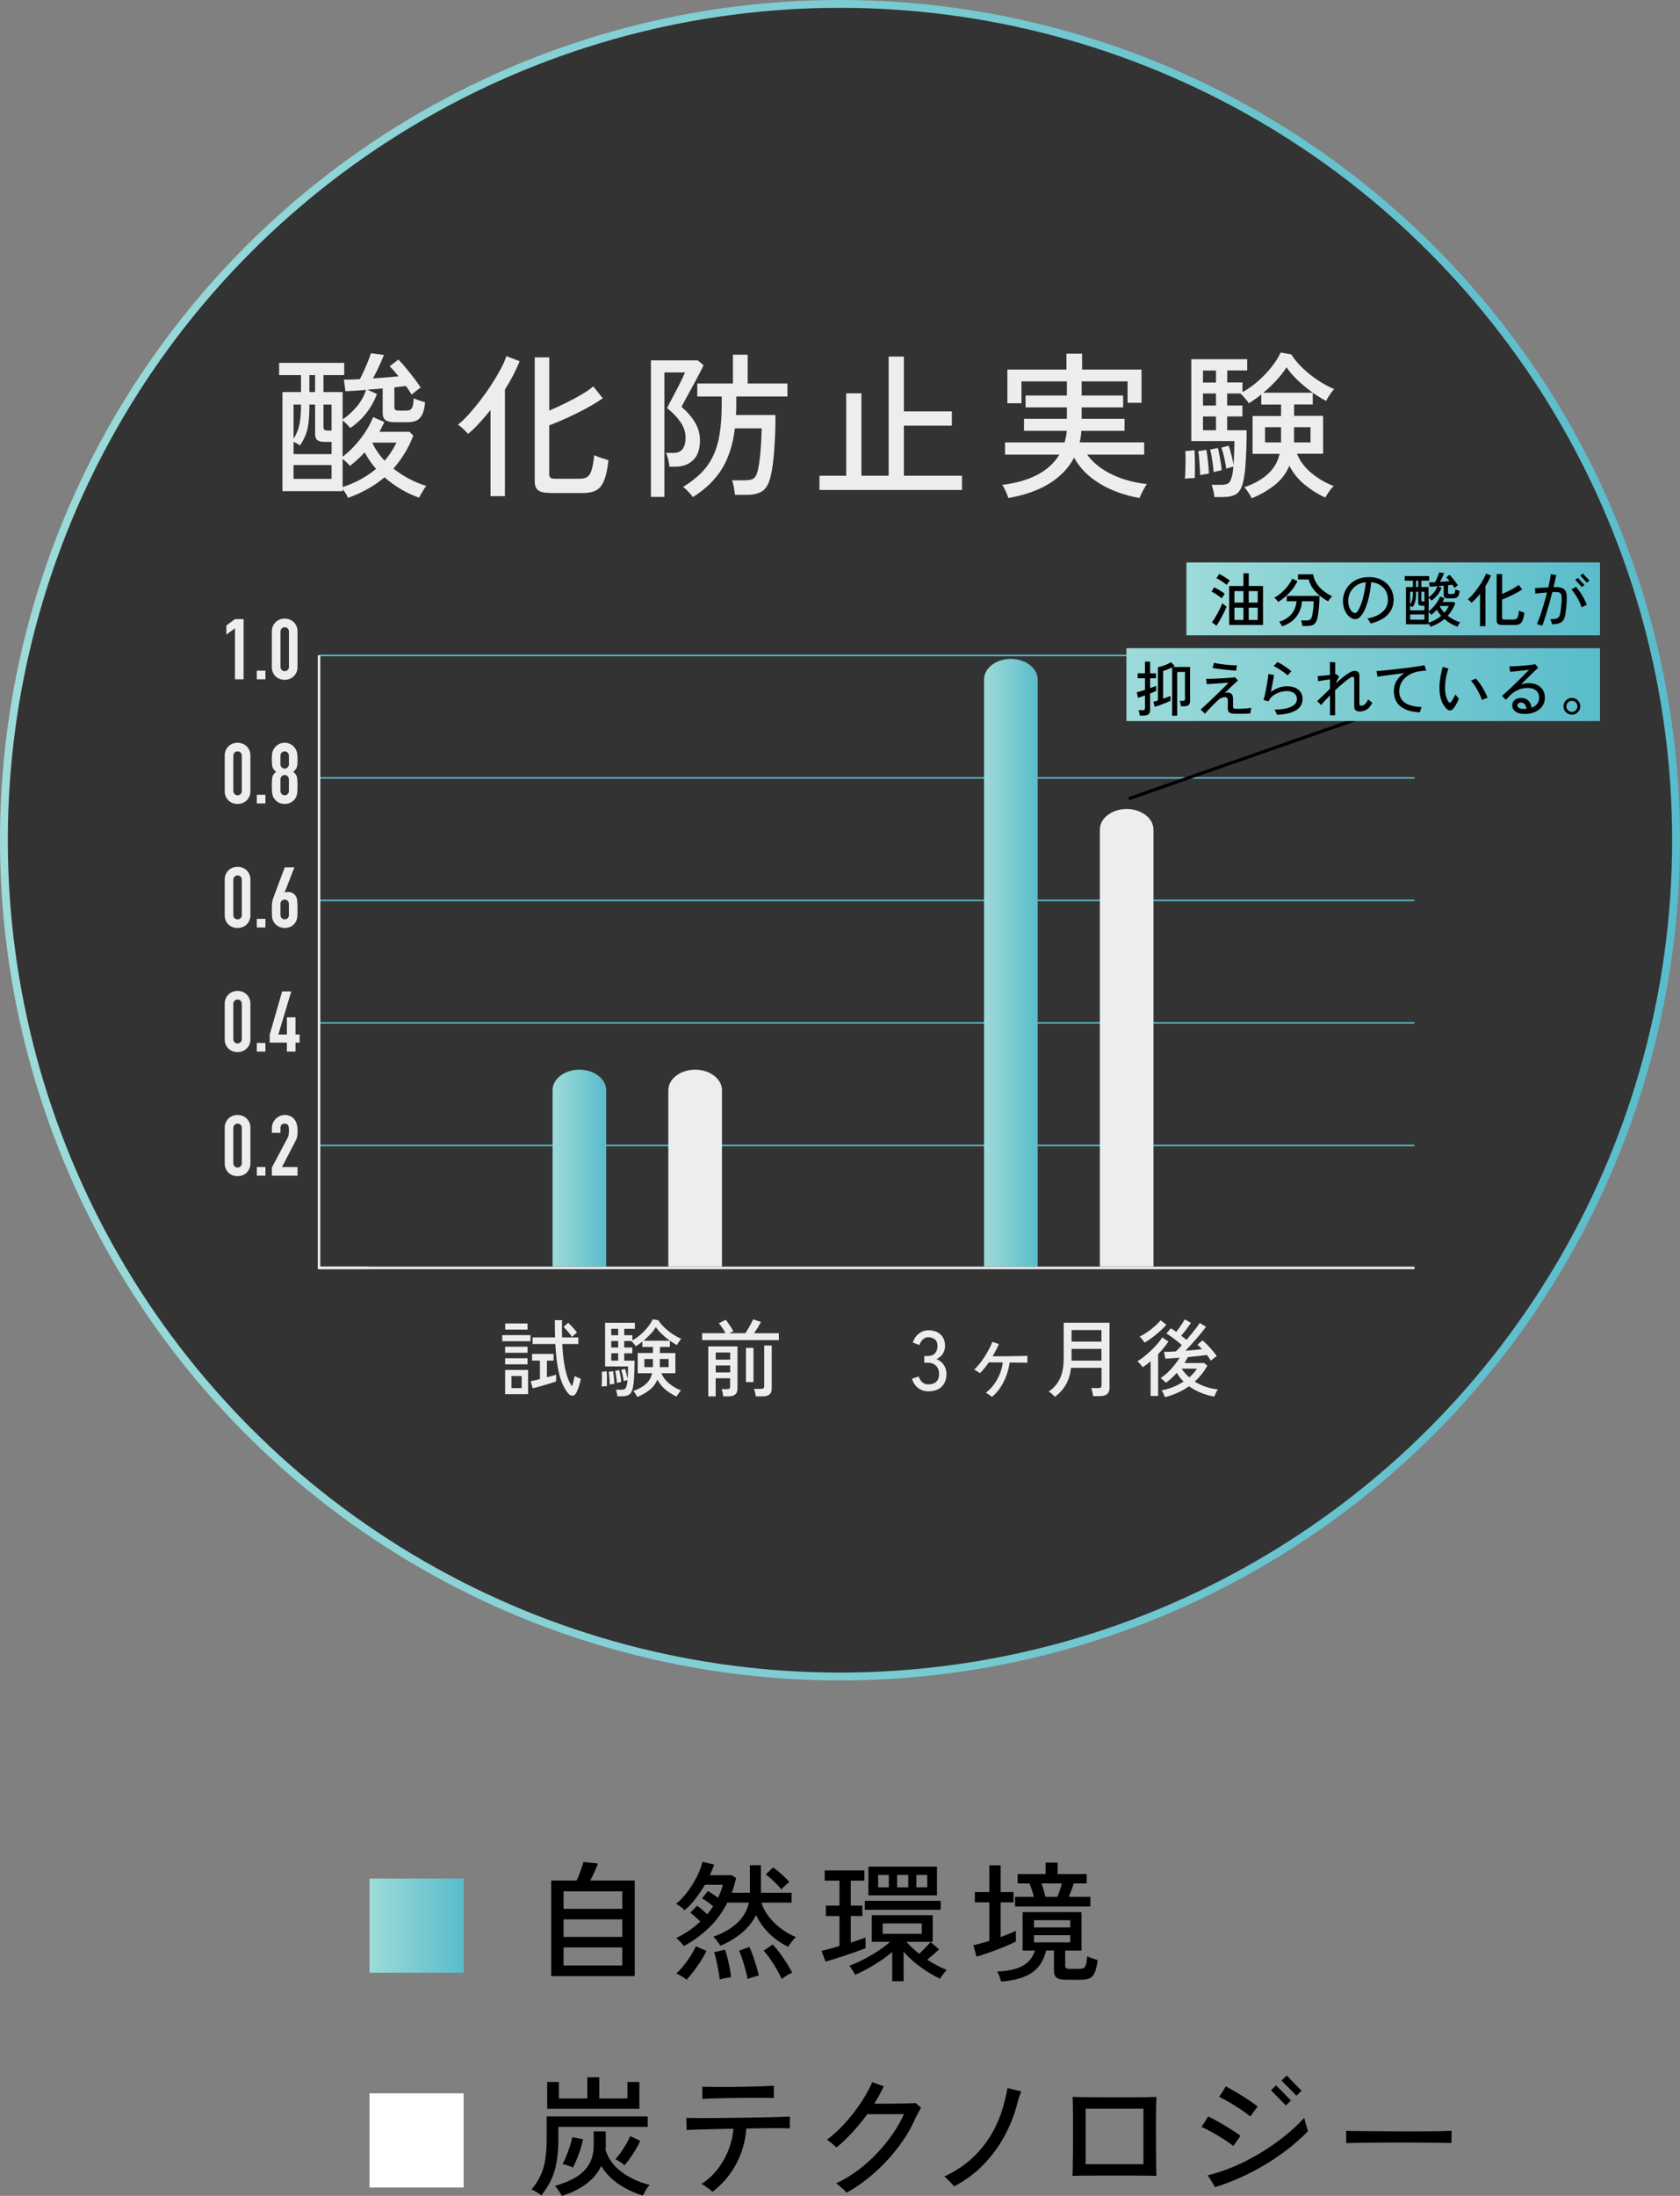 <?xml version="1.0" encoding="UTF-8"?>
<svg id="_レイヤー_2" data-name="レイヤー 2" xmlns="http://www.w3.org/2000/svg" xmlns:xlink="http://www.w3.org/1999/xlink" viewBox="0 0 596.33 779.24">
  <rect x="0" y="0" width="596.33" height="779.24" fill="#808080" stroke="none"/>
  <defs>
    <style>
      .cls-1 {
        fill: #333;
        stroke: url(#_新規グラデーションスウォッチ_1);
        stroke-width: 2.78px;
      }

      .cls-1, .cls-2, .cls-3 {
        stroke-miterlimit: 10;
      }

      .cls-2 {
        stroke: #eceded;
        stroke-width: .9px;
      }

      .cls-2, .cls-3, .cls-4 {
        fill: none;
      }

      .cls-3 {
        stroke: #000;
        stroke-width: 1.13px;
      }

      .cls-5 {
        fill: url(#_新規グラデーションスウォッチ_1-2);
      }

      .cls-5, .cls-6, .cls-7, .cls-8, .cls-9, .cls-10, .cls-11, .cls-12 {
        stroke-width: 0px;
      }

      .cls-6 {
        fill: url(#_新規グラデーションスウォッチ_1-4);
      }

      .cls-7 {
        fill: url(#_新規グラデーションスウォッチ_1-3);
      }

      .cls-8 {
        fill: url(#_新規グラデーションスウォッチ_1-5);
      }

      .cls-9 {
        fill: url(#_新規グラデーションスウォッチ_1-6);
      }

      .cls-10 {
        fill: #000;
      }

      .cls-4 {
        stroke: #59bccb;
        stroke-width: .54px;
      }

      .cls-11 {
        fill: #eceded;
      }

      .cls-12 {
        fill: #fff;
      }
    </style>
    <linearGradient id="_新規グラデーションスウォッチ_1" data-name="新規グラデーションスウォッチ 1" x1="0" y1="298.16" x2="596.33" y2="298.16" gradientUnits="userSpaceOnUse">
      <stop offset="0" stop-color="#9ddbd9"/>
      <stop offset="1" stop-color="#59bccb"/>
    </linearGradient>
    <linearGradient id="_新規グラデーションスウォッチ_1-2" data-name="新規グラデーションスウォッチ 1" x1="131.16" y1="683.34" x2="164.58" y2="683.34" xlink:href="#_新規グラデーションスウォッチ_1"/>
    <linearGradient id="_新規グラデーションスウォッチ_1-3" data-name="新規グラデーションスウォッチ 1" x1="196.14" y1="414.51" x2="215.18" y2="414.51" xlink:href="#_新規グラデーションスウォッチ_1"/>
    <linearGradient id="_新規グラデーションスウォッチ_1-4" data-name="新規グラデーションスウォッチ 1" x1="349.3" y1="341.63" x2="368.34" y2="341.63" xlink:href="#_新規グラデーションスウォッチ_1"/>
    <linearGradient id="_新規グラデーションスウォッチ_1-5" data-name="新規グラデーションスウォッチ 1" x1="421.13" y1="212.52" x2="567.93" y2="212.52" xlink:href="#_新規グラデーションスウォッチ_1"/>
    <linearGradient id="_新規グラデーションスウォッチ_1-6" data-name="新規グラデーションスウォッチ 1" x1="399.83" y1="242.95" x2="567.93" y2="242.95" xlink:href="#_新規グラデーションスウォッチ_1"/>
  </defs>
  <g id="_レイヤー_1-2" data-name="レイヤー 1">
    <g>
      <g>
        <g>
          <circle class="cls-1" cx="298.16" cy="298.16" r="296.77"/>
          <g>
            <path class="cls-11" d="M123.59,176.73c-.19-.41-.46-.92-.82-1.52-.36-.6-.74-1.12-1.15-1.57v.67h-21.36v-35.19h6.58v-6.01h-7.76v-4.33h23.1v4.33h-7.36v6.01h6.8v9.72c1.8-1.2,3.46-2.7,4.97-4.5,1.52-1.8,2.63-3.78,3.34-5.96-1.42.11-2.77.21-4.05.28-1.27.08-2.36.13-3.26.17l-.56-4.1c1.54,0,3.43-.06,5.68-.17.45-.86.93-1.85,1.43-2.95.51-1.1.98-2.22,1.43-3.34.45-1.12.81-2.1,1.07-2.92l4.61.62c-.49,1.27-1.1,2.68-1.83,4.22-.73,1.54-1.42,2.9-2.05,4.1,1.65-.11,3.28-.23,4.89-.37,1.61-.13,3-.25,4.16-.37-.56-.71-1.12-1.38-1.66-2-.54-.62-1.04-1.13-1.49-1.55l3.09-2.42c.82.82,1.72,1.83,2.7,3.01.97,1.18,1.93,2.38,2.87,3.6.94,1.22,1.72,2.33,2.36,3.34-.19.11-.5.34-.93.67-.43.34-.87.68-1.32,1.04-.45.36-.77.63-.96.81-.26-.45-.56-.94-.9-1.46-.34-.52-.71-1.07-1.12-1.63-.6.08-1.25.16-1.94.25-.69.09-1.42.18-2.16.25v7.08c0,.49.14.81.42.96.28.15.74.22,1.38.22h1.97c.75,0,1.33-.08,1.74-.25.41-.17.72-.56.93-1.18.21-.62.35-1.6.42-2.95.52.26,1.18.52,1.97.76.79.24,1.48.46,2.08.65-.19,1.95-.54,3.43-1.07,4.44-.53,1.01-1.22,1.71-2.08,2.08-.86.38-1.91.56-3.15.56h-4.44c-1.46,0-2.55-.23-3.26-.7-.71-.47-1.07-1.34-1.07-2.61v-8.66c-.9.08-1.81.15-2.73.22-.92.08-1.81.15-2.67.22l3.37,1.52c-1.91,5.06-5.08,9.09-9.5,12.08-.26-.37-.67-.83-1.21-1.38-.54-.54-1.04-.98-1.49-1.32v12.87c2.25-1.69,4.36-3.79,6.32-6.32s3.48-5.11,4.52-7.73l3.99,1.74c-.56,1.2-1.14,2.36-1.74,3.48h10.68l1.35,1.35c-.9,2.29-1.94,4.39-3.12,6.32-1.18,1.93-2.5,3.72-3.96,5.37,1.76,1.39,3.63,2.6,5.62,3.65,1.99,1.05,4.01,1.89,6.07,2.53-.26.26-.56.66-.9,1.21-.34.54-.66,1.09-.96,1.63-.3.54-.54.98-.73,1.32-2.14-.75-4.24-1.73-6.32-2.95-2.08-1.22-4.06-2.65-5.93-4.3-1.8,1.54-3.77,2.9-5.9,4.1-2.14,1.2-4.48,2.27-7.03,3.2ZM104.2,161.16h13.49v-4.33h-2.25c-1.27,0-2.19-.21-2.75-.62-.56-.41-.84-1.14-.84-2.19v-10.45h-2.02c0,2.7-.11,4.9-.34,6.6-.22,1.71-.58,3.15-1.07,4.33-.49,1.18-1.12,2.37-1.91,3.57-.19-.11-.52-.31-.98-.59-.47-.28-.91-.51-1.32-.7v4.38ZM104.2,155.71c.64-1.01,1.14-2.04,1.52-3.09.37-1.05.66-2.29.84-3.74.19-1.44.28-3.21.28-5.31h-2.64v12.14ZM104.2,169.93h13.49v-4.89h-13.49v4.89ZM109.82,139.13h2.02v-6.01h-2.02v6.01ZM116.4,152.79h1.29v-9.22h-2.87v7.81c0,.56.1.94.31,1.12.21.19.63.28,1.26.28ZM121.62,172.85c2.36-.79,4.52-1.72,6.49-2.81,1.97-1.09,3.76-2.3,5.37-3.65-1.5-1.72-2.85-3.67-4.05-5.85-.75.82-1.56,1.64-2.44,2.44-.88.81-1.81,1.6-2.78,2.39-.19-.3-.55-.7-1.1-1.21-.54-.51-1.04-.95-1.49-1.32v10ZM136.52,163.47c.86-.97,1.64-2,2.33-3.06.69-1.07,1.32-2.18,1.88-3.34h-8.43l-.11.11c.49,1.09,1.1,2.16,1.83,3.23.73,1.07,1.56,2.09,2.5,3.06Z"/>
            <path class="cls-11" d="M174.12,176.06v-30.58c-1.31,1.65-2.64,3.2-3.99,4.67s-2.68,2.74-3.99,3.82c-.34-.41-.89-.98-1.66-1.71-.77-.73-1.41-1.25-1.94-1.55,1.2-.94,2.49-2.17,3.88-3.71,1.39-1.54,2.77-3.21,4.16-5.03,1.39-1.82,2.7-3.68,3.93-5.59,1.24-1.91,2.31-3.73,3.23-5.45.92-1.72,1.58-3.24,2-4.55l4.72,1.8c-1.35,3.34-3.09,6.69-5.23,10.06v37.83h-5.11ZM195.25,174.93c-2.02,0-3.44-.32-4.24-.96-.81-.64-1.21-1.7-1.21-3.2v-43.95h5.17v18.89c1.84-.79,3.75-1.67,5.73-2.64,1.99-.97,3.86-1.98,5.62-3.01,1.76-1.03,3.18-2.01,4.27-2.95l3.37,4.22c-1.42,1.01-3.22,2.12-5.4,3.32-2.17,1.2-4.46,2.35-6.86,3.46-2.4,1.11-4.65,2.05-6.75,2.84v17.31c0,.56.14.97.42,1.24.28.26.83.39,1.66.39h8.71c1.2,0,2.13-.23,2.78-.7.66-.47,1.16-1.31,1.52-2.53.36-1.22.65-2.93.87-5.14.71.34,1.57.67,2.59,1.01,1.01.34,1.84.6,2.47.79-.34,3.11-.85,5.51-1.55,7.19-.69,1.69-1.63,2.85-2.81,3.48-1.18.64-2.71.96-4.58.96h-11.8Z"/>
            <path class="cls-11" d="M231.05,176.34v-48.45h16.64l2.02,1.69c-.15.41-.49,1.12-1.01,2.14-.52,1.01-1.13,2.17-1.83,3.48-.69,1.31-1.4,2.6-2.11,3.88-.71,1.27-1.32,2.39-1.83,3.34-.51.96-.85,1.6-1.04,1.94,2.06,1.76,3.67,3.63,4.83,5.59,1.16,1.97,1.74,4.09,1.74,6.38,0,3.11-.81,5.43-2.45,6.97-1.63,1.54-3.66,2.3-6.1,2.3h-2.3c-.04-.71-.18-1.55-.42-2.53-.24-.97-.5-1.76-.76-2.36h2.7c2.81,0,4.22-1.82,4.22-5.45,0-1.95-.63-3.81-1.88-5.59-1.26-1.78-2.82-3.4-4.69-4.86.11-.26.38-.81.82-1.63.43-.82.95-1.8,1.55-2.92.6-1.12,1.19-2.26,1.77-3.4.58-1.14,1.08-2.14,1.49-3.01.41-.86.65-1.42.73-1.69h-7.31v44.18h-4.78ZM245.94,176.4c-.38-.53-.92-1.17-1.63-1.94-.71-.77-1.33-1.32-1.85-1.66,2.51-1.54,4.64-3.18,6.38-4.92,1.74-1.74,3.16-3.74,4.24-5.99,1.09-2.25,1.87-4.86,2.36-7.84.49-2.98.73-6.49.73-10.54v-2.81h-8.66v-4.61h12.65v-10.23h5.23v10.23h14.11v4.61h-18.15v2.81c0,.64,0,1.26-.03,1.88-.02.62-.05,1.25-.08,1.88h14v2.3c0,1.35-.04,2.89-.11,4.64-.08,1.74-.18,3.53-.31,5.37-.13,1.84-.3,3.57-.51,5.2-.21,1.63-.46,3.04-.76,4.24-.6,2.55-1.56,4.28-2.87,5.2-1.31.92-3.17,1.38-5.56,1.38h-4.22c-.04-.41-.11-.96-.22-1.63s-.24-1.35-.39-2.02c-.15-.67-.3-1.18-.45-1.52h4.61c1.5,0,2.55-.24,3.15-.73.6-.49,1.05-1.37,1.35-2.64.41-1.69.74-3.91.98-6.66.24-2.75.38-5.55.42-8.4h-9.5c-.71,5.85-2.28,10.69-4.69,14.53-2.42,3.84-5.82,7.13-10.2,9.86Z"/>
            <path class="cls-11" d="M290.87,173.87v-5.06h9.5v-29.23h5.4v29.23h9.67v-42.27h5.4v19.45h17.03v5.06h-17.03v17.76h20.63v5.06h-50.59Z"/>
            <path class="cls-11" d="M357.92,176.73c-.11-.38-.3-.88-.56-1.52-.26-.64-.54-1.26-.84-1.85-.3-.6-.56-1.03-.79-1.29,9.97-1.24,16.73-4.81,20.29-10.74h-19.28v-4.33h21.13c.19-.64.36-1.3.51-2,.15-.69.24-1.4.28-2.11h-15.18v-4.27h15.23v-4.05h-14.67v-4.22h14.67v-5h-16.13v7.76h-5v-11.97h20.97v-5.62h5.56v5.62h21.08v11.8h-4.95v-7.59h-16.3v5h14.73v4.22h-14.73v4.05h15.23v4.27h-15.34c-.04,1.35-.24,2.72-.62,4.1h22.93v4.33h-20.23c1.91,2.74,4.73,5.03,8.46,6.89,3.73,1.85,7.97,3.04,12.73,3.57-.22.3-.53.78-.9,1.43-.38.66-.72,1.31-1.04,1.97-.32.66-.55,1.17-.7,1.55-5.43-.97-10.17-2.7-14.19-5.17-4.03-2.47-7.04-5.53-9.02-9.16-1.91,3.67-4.83,6.73-8.74,9.16-3.92,2.44-8.78,4.16-14.59,5.17Z"/>
            <path class="cls-11" d="M420.6,169.88c.07-.79.13-1.8.17-3.04.04-1.24.06-2.48.06-3.74s-.04-2.26-.11-3.01l3.26-.34c.07.75.12,1.75.14,3.01.02,1.26.03,2.51.03,3.77s-.02,2.3-.06,3.12c-.41,0-.98.02-1.71.06-.73.04-1.32.09-1.77.17ZM444.32,176.84c-.11-.3-.34-.71-.67-1.24-.34-.53-.68-1.05-1.04-1.57-.36-.53-.68-.9-.98-1.12,3.33-1.12,6.09-2.64,8.26-4.55,2.17-1.91,3.62-4.35,4.33-7.31h-9.61v-13.43h10.12v-4.05h-7.03v-3.6c-.75.64-1.51,1.22-2.28,1.74-.77.53-1.47.99-2.11,1.41-.15-.26-.41-.62-.79-1.07-.38-.45-.77-.91-1.18-1.38-.41-.47-.77-.82-1.07-1.04h-4.67v4.27h5.4v3.88h-5.4v4.89h6.91c0,2.1-.04,4.26-.11,6.49-.08,2.23-.19,4.32-.34,6.27-.15,1.95-.38,3.62-.67,5-.45,2.29-1.22,3.85-2.3,4.69-1.09.84-2.79,1.26-5.11,1.26h-2.92c-.04-.6-.16-1.35-.37-2.25-.21-.9-.4-1.59-.59-2.08h3.26c1.31,0,2.23-.21,2.75-.62.52-.41.94-1.33,1.24-2.75.11-.41.21-.88.28-1.41.07-.52.13-1.09.17-1.69-.3.08-.75.2-1.35.37-.6.17-.99.29-1.18.37-.15-1.09-.38-2.37-.7-3.85-.32-1.48-.67-2.69-1.04-3.63l2.59-.67c.3.79.62,1.85.96,3.2.34,1.35.6,2.51.79,3.48.07-1.31.14-2.71.2-4.19.06-1.48.08-2.86.08-4.13h-15.29v-29.06h19.84v3.99h-7.08v4.27h5.4v3.43c1.76-.94,3.54-2.18,5.34-3.74,1.8-1.55,3.43-3.24,4.89-5.06,1.46-1.82,2.57-3.57,3.32-5.26l3.77.67c1.01,1.61,2.33,3.2,3.96,4.78,1.63,1.57,3.43,3.02,5.4,4.33,1.97,1.31,3.92,2.38,5.87,3.2-.3.3-.65.72-1.04,1.26-.39.54-.76,1.09-1.1,1.63-.34.54-.56.98-.67,1.32-1.69-.86-3.43-1.95-5.23-3.26-1.8-1.31-3.48-2.73-5.06-4.24s-2.85-3.01-3.82-4.47c-.9,1.5-2.09,3.04-3.57,4.64-1.48,1.59-3.03,3.06-4.64,4.41h17.54v4.16h-6.63v4.05h10.29v13.43h-9.27c1.05,2.62,2.77,4.92,5.17,6.89,2.4,1.97,5.02,3.49,7.87,4.58-.26.22-.61.61-1.04,1.15-.43.54-.82,1.1-1.18,1.66-.36.56-.61.99-.76,1.29-2.55-1.16-4.97-2.67-7.25-4.52-2.29-1.85-4.12-4.11-5.51-6.77-1.16,2.74-2.9,5.02-5.23,6.86-2.32,1.84-5.02,3.39-8.09,4.67ZM425.99,168.58c0-.71-.04-1.62-.11-2.73-.08-1.1-.16-2.2-.25-3.29-.09-1.09-.2-1.91-.31-2.47l2.92-.45c.11.71.23,1.6.37,2.67.13,1.07.24,2.13.34,3.18.09,1.05.14,1.91.14,2.59-.26.04-.77.11-1.52.22-.75.11-1.27.21-1.57.28ZM427.01,135.76h4.61v-4.27h-4.61v4.27ZM427.01,143.91h4.61v-4.27h-4.61v4.27ZM427.01,152.68h4.61v-4.89h-4.61v4.89ZM430.77,167.51c-.04-.75-.12-1.63-.25-2.64-.13-1.01-.28-2-.45-2.98-.17-.97-.35-1.76-.53-2.36l2.75-.56c.19.67.37,1.51.56,2.5.19.99.36,1.98.51,2.95.15.97.24,1.78.28,2.42-.11.04-.38.1-.79.2-.41.09-.82.19-1.24.28-.41.09-.69.16-.84.2ZM449.04,157h5.68v-5.4h-5.68v5.4ZM459.33,157h5.85v-5.4h-5.85v5.4Z"/>
          </g>
        </g>
        <g>
          <line class="cls-4" x1="113.24" y1="406.47" x2="502.08" y2="406.47"/>
          <line class="cls-4" x1="113.24" y1="363" x2="502.08" y2="363"/>
          <line class="cls-4" x1="113.24" y1="319.53" x2="502.08" y2="319.53"/>
          <line class="cls-4" x1="113.24" y1="276.06" x2="502.08" y2="276.06"/>
          <line class="cls-4" x1="113.24" y1="232.59" x2="502.08" y2="232.59"/>
          <g>
            <path class="cls-11" d="M178.28,475.95v-2.16h10.01v2.16h-10.01ZM179.3,480.06v-2.16h7.94v2.16h-7.94ZM179.3,484.16v-2.16h7.94v2.16h-7.94ZM179.3,494.75v-8.6h8.15v8.6h-8.15ZM179.33,471.84v-2.19h7.91v2.19h-7.91ZM181.55,492.59h3.63v-4.29h-3.63v4.29ZM189.08,492.65l-.72-2.49c.34-.08.8-.18,1.39-.31.59-.13,1.22-.28,1.9-.46v-6.56h-2.79v-2.37h7.64v2.37h-2.37v5.91c.64-.16,1.25-.32,1.83-.48.58-.16,1.06-.31,1.44-.45v2.4c-.48.18-1.08.39-1.81.61-.73.23-1.5.46-2.31.7-.81.24-1.58.46-2.32.66-.74.2-1.37.36-1.89.48ZM201.7,494.51c-.92-1.14-1.69-2.5-2.32-4.09-.63-1.59-1.12-3.49-1.48-5.7-.36-2.21-.62-4.8-.78-7.78h-8.06v-2.34h7.97c-.06-1.9-.09-3.94-.09-6.12h2.58c-.06,2.16-.06,4.2,0,6.12h5.76v2.34h-5.7c.16,3.4.51,6.37,1.05,8.9.54,2.54,1.34,4.58,2.4,6.12.2-.58.38-1.2.55-1.86.17-.66.3-1.26.4-1.8.16.1.39.22.69.36.3.14.6.27.9.39s.5.2.6.24c-.16.84-.4,1.74-.7,2.71-.31.97-.64,1.77-1,2.41-.32.58-.75.87-1.27.88-.53,0-1.02-.25-1.48-.79ZM203.04,474.42c-.24-.36-.54-.76-.9-1.2-.36-.44-.72-.87-1.09-1.29s-.7-.77-1-1.05l1.62-1.47c.36.32.74.69,1.14,1.11.4.42.78.84,1.14,1.26s.65.79.87,1.11c-.12.08-.3.22-.54.42-.24.2-.48.4-.7.6-.23.2-.4.37-.52.51Z"/>
            <path class="cls-11" d="M213.55,492.02c.04-.42.07-.96.09-1.62.02-.66.03-1.32.03-1.99s-.02-1.2-.06-1.6l1.74-.18c.04.4.06.93.08,1.6,0,.67.01,1.34.01,2.01s-.01,1.22-.03,1.66c-.22,0-.52.01-.91.03-.39.02-.7.05-.94.09ZM226.2,495.73c-.06-.16-.18-.38-.36-.66-.18-.28-.36-.56-.55-.84-.19-.28-.36-.48-.52-.6,1.78-.6,3.25-1.41,4.41-2.43,1.16-1.02,1.93-2.32,2.31-3.9h-5.13v-7.16h5.4v-2.16h-3.75v-1.92c-.4.34-.8.65-1.21.93-.41.28-.78.53-1.12.75-.08-.14-.22-.33-.42-.57-.2-.24-.41-.48-.63-.73-.22-.25-.41-.43-.57-.55h-2.49v2.28h2.88v2.07h-2.88v2.61h3.69c0,1.12-.02,2.27-.06,3.46-.04,1.19-.1,2.3-.18,3.34-.08,1.04-.2,1.93-.36,2.67-.24,1.22-.65,2.05-1.23,2.5-.58.45-1.49.67-2.73.67h-1.56c-.02-.32-.09-.72-.19-1.2-.11-.48-.22-.85-.31-1.11h1.74c.7,0,1.19-.11,1.47-.33.28-.22.5-.71.66-1.47.06-.22.11-.47.15-.75.04-.28.07-.58.09-.9-.16.04-.4.1-.72.19-.32.09-.53.16-.63.19-.08-.58-.21-1.26-.37-2.05-.17-.79-.35-1.43-.55-1.93l1.38-.36c.16.42.33.99.51,1.71s.32,1.34.42,1.86c.04-.7.08-1.44.1-2.23.03-.79.04-1.52.04-2.2h-8.15v-15.5h10.58v2.13h-3.78v2.28h2.88v1.83c.94-.5,1.89-1.16,2.85-1.99.96-.83,1.83-1.73,2.61-2.7.78-.97,1.37-1.9,1.77-2.8l2.01.36c.54.86,1.24,1.71,2.11,2.55.87.84,1.83,1.61,2.88,2.31,1.05.7,2.09,1.27,3.13,1.71-.16.16-.34.39-.55.67-.21.29-.4.58-.58.87-.18.29-.3.52-.36.7-.9-.46-1.83-1.04-2.79-1.74-.96-.7-1.86-1.45-2.7-2.26s-1.52-1.6-2.04-2.38c-.48.8-1.11,1.62-1.9,2.47-.79.85-1.61,1.63-2.47,2.35h9.35v2.22h-3.54v2.16h5.49v7.16h-4.95c.56,1.4,1.48,2.62,2.76,3.67,1.28,1.05,2.68,1.86,4.2,2.44-.14.12-.33.32-.55.61-.23.29-.44.58-.63.88-.19.3-.33.53-.4.69-1.36-.62-2.65-1.42-3.87-2.41-1.22-.99-2.2-2.19-2.94-3.61-.62,1.46-1.55,2.68-2.79,3.66-1.24.98-2.68,1.81-4.32,2.49ZM216.43,491.33c0-.38-.02-.86-.06-1.45-.04-.59-.09-1.17-.14-1.75-.05-.58-.1-1.02-.16-1.32l1.56-.24c.06.38.12.85.19,1.42.07.57.13,1.13.18,1.69.05.56.07,1.02.07,1.38-.14.02-.41.06-.81.12-.4.06-.68.11-.84.15ZM216.97,473.82h2.46v-2.28h-2.46v2.28ZM216.97,478.17h2.46v-2.28h-2.46v2.28ZM216.97,482.84h2.46v-2.61h-2.46v2.61ZM218.98,490.76c-.02-.4-.06-.87-.13-1.41-.07-.54-.15-1.07-.24-1.59-.09-.52-.18-.94-.28-1.26l1.47-.3c.1.36.2.8.3,1.33.1.53.19,1.05.27,1.57.08.52.13.95.15,1.29-.06.02-.2.06-.42.1-.22.05-.44.1-.66.15-.22.05-.37.09-.45.1ZM228.72,485.15h3.03v-2.88h-3.03v2.88ZM234.21,485.15h3.12v-2.88h-3.12v2.88Z"/>
            <path class="cls-11" d="M249.22,475.53v-2.43h8.27c-.18-.4-.42-.82-.7-1.27-.29-.45-.58-.88-.87-1.29-.29-.41-.54-.73-.76-.97l2.46-1.23c.26.32.56.73.91,1.23.35.5.69,1.01,1.02,1.53.33.52.57.96.73,1.32l-1.47.69h5.76c.3-.44.63-.97.99-1.59.36-.62.7-1.23,1.03-1.84.33-.61.57-1.1.73-1.48l2.79.9c-.32.62-.7,1.29-1.14,2.01-.44.72-.87,1.39-1.29,2.01h8.78v2.43h-27.25ZM251.41,495.52v-17.72h10.37v15.05c0,.86-.26,1.52-.78,1.98-.52.46-1.31.69-2.37.69h-1.89c-.04-.34-.12-.78-.24-1.32-.12-.54-.24-.95-.36-1.23h1.92c.4,0,.68-.07.85-.21.17-.14.25-.4.25-.78v-2.88h-5.13v6.42h-2.64ZM254.05,482.48h5.13v-2.52h-5.13v2.52ZM254.05,487.04h5.13v-2.49h-5.13v2.49ZM264.78,490.46v-12.14h2.67v12.14h-2.67ZM268.26,495.52c-.04-.38-.12-.84-.24-1.39-.12-.55-.25-.97-.39-1.27h2.46c.42,0,.72-.07.9-.21.18-.14.27-.41.27-.81v-14.36h2.67v15.26c0,1.86-1.07,2.79-3.21,2.79h-2.46Z"/>
          </g>
          <g>
            <path class="cls-11" d="M329.54,493.73c-1.42,0-2.64-.39-3.66-1.18-1.02-.79-1.74-1.88-2.16-3.28l2.37-.81c.12.42.32.84.6,1.27.28.43.65.79,1.11,1.09.46.3,1.02.45,1.68.45,1.2,0,2.14-.3,2.82-.91.68-.61,1.02-1.56,1.02-2.86,0-1.18-.36-2.13-1.09-2.85-.73-.72-1.7-1.08-2.92-1.08h-1.23v-2.37h1.23c1.14,0,2-.33,2.59-.99.59-.66.88-1.5.88-2.52,0-1.14-.33-1.95-1-2.43-.67-.48-1.43-.72-2.29-.72-.58,0-1.08.15-1.5.45-.42.3-.77.66-1.05,1.09-.28.43-.49.84-.63,1.24l-2.34-.93c.52-1.4,1.28-2.47,2.28-3.21,1-.74,2.1-1.11,3.3-1.11,1.76,0,3.18.49,4.27,1.48,1.09.99,1.63,2.33,1.63,4.03,0,1.08-.28,2.04-.84,2.88-.56.84-1.3,1.46-2.22,1.86,1.06.38,1.92,1.04,2.58,1.98.66.94.99,2.03.99,3.27,0,1.82-.54,3.3-1.63,4.44-1.09,1.14-2.68,1.71-4.78,1.71Z"/>
            <path class="cls-11" d="M352.11,495.7c-.12-.1-.32-.25-.61-.45-.29-.2-.58-.4-.88-.6-.3-.2-.54-.33-.72-.39,1.14-.86,2.13-1.87,2.97-3.03.84-1.16,1.52-2.4,2.05-3.73.53-1.33.87-2.67,1.03-4.03h-4.98c-.5.74-1.01,1.43-1.54,2.08-.53.65-1.06,1.23-1.6,1.75-.12-.1-.31-.23-.57-.4-.26-.17-.53-.34-.81-.51-.28-.17-.51-.28-.69-.34.9-.82,1.77-1.81,2.62-2.97.85-1.16,1.61-2.35,2.29-3.57.68-1.22,1.21-2.33,1.59-3.33.14.04.36.12.67.22.31.11.62.22.94.33.32.11.55.19.69.22-.56,1.34-1.31,2.79-2.25,4.35h2.02c.83,0,1.72,0,2.68-.01.96,0,1.92-.02,2.89-.04.97-.02,1.87-.04,2.71-.06.84-.02,1.53-.04,2.07-.06v.54c0,.32,0,.68-.01,1.08-.01.4,0,.68.01.84-.6-.02-1.47-.03-2.62-.04-1.15,0-2.37-.02-3.67-.04-.2,1.5-.57,3-1.12,4.51-.55,1.51-1.25,2.93-2.11,4.26-.86,1.33-1.88,2.47-3.06,3.43Z"/>
            <path class="cls-11" d="M374.4,495.67c-.22-.28-.54-.61-.97-.99-.43-.38-.82-.66-1.18-.84,1.78-1.24,3.11-2.79,3.99-4.65.88-1.86,1.32-4.21,1.32-7.04v-12.77h16.28v23.14c0,1.94-1.14,2.91-3.42,2.91h-2.43c-.04-.4-.12-.89-.25-1.48-.13-.59-.27-1.04-.4-1.36h2.46c.44,0,.75-.07.93-.22.18-.15.27-.43.27-.85v-6.12h-10.82c-.28,2.34-.89,4.33-1.84,5.97-.95,1.64-2.25,3.08-3.91,4.32ZM380.33,482.84h10.64v-4.17h-10.61v3.45c0,.12,0,.24-.02.36-.01.12-.01.24-.01.36ZM380.36,476.1h10.61v-4.11h-10.61v4.11Z"/>
            <path class="cls-11" d="M408.42,495.34v-12.26c-1,.84-1.94,1.54-2.82,2.1-.08-.16-.24-.38-.48-.67-.24-.29-.49-.57-.75-.84-.26-.27-.48-.46-.66-.58.66-.38,1.41-.9,2.26-1.57.85-.67,1.7-1.41,2.55-2.22.85-.81,1.63-1.62,2.34-2.44.71-.82,1.26-1.58,1.66-2.28l2.22,1.47c-.5.76-1.06,1.52-1.68,2.28-.62.76-1.28,1.5-1.98,2.22v14.81h-2.67ZM406.29,476.43c-.26-.36-.54-.74-.85-1.14-.31-.4-.62-.72-.94-.96.86-.42,1.76-.95,2.71-1.6.95-.65,1.84-1.34,2.68-2.08.84-.74,1.54-1.45,2.1-2.13l2.04,1.59c-.62.72-1.39,1.49-2.32,2.31-.93.82-1.87,1.59-2.83,2.31-.96.72-1.82,1.29-2.58,1.71ZM413.46,495.73c-.1-.32-.26-.71-.48-1.18-.22-.47-.44-.85-.66-1.15,1.42-.26,2.79-.66,4.12-1.21,1.33-.55,2.56-1.19,3.7-1.93-.98-.94-1.79-1.97-2.43-3.09-.62.7-1.26,1.35-1.92,1.95-.66.6-1.32,1.13-1.98,1.59-.22-.28-.51-.58-.87-.91-.36-.33-.68-.59-.96-.79.84-.52,1.67-1.17,2.5-1.96.83-.79,1.61-1.64,2.34-2.55.73-.91,1.36-1.8,1.9-2.68-1.1.08-2.1.15-3.01.21-.91.06-1.6.1-2.08.12l-.45-2.4c.52,0,1.14-.02,1.87-.06.73-.04,1.5-.08,2.32-.12.6-.54,1.31-1.28,2.13-2.22-.5-.46-1.08-.95-1.74-1.48-.66-.53-1.32-1.03-1.98-1.51-.66-.48-1.25-.85-1.77-1.11l1.59-1.89c.28.16.58.35.9.57.32.22.65.45.99.69.36-.42.73-.89,1.11-1.42.38-.53.74-1.06,1.08-1.6.34-.54.62-1.01.84-1.41l2.22,1.23c-.44.68-.98,1.45-1.63,2.31-.65.86-1.26,1.61-1.84,2.25.34.26.67.52,1,.79.33.27.62.51.88.73.62-.72,1.23-1.45,1.83-2.2.6-.75,1.15-1.45,1.66-2.11s.91-1.23,1.21-1.71l2.22,1.35c-.38.54-.85,1.16-1.42,1.87-.57.71-1.19,1.45-1.86,2.23-.67.78-1.35,1.55-2.05,2.31-.7.76-1.36,1.46-1.98,2.1,1.08-.1,2.13-.2,3.16-.28,1.03-.09,1.94-.18,2.74-.28-.28-.32-.56-.61-.84-.88-.28-.27-.54-.5-.78-.7l1.77-1.56c.54.42,1.13.97,1.78,1.65.65.68,1.27,1.37,1.87,2.07.6.7,1.08,1.32,1.44,1.86-.14.08-.35.23-.64.45-.29.22-.57.44-.84.66-.27.22-.46.4-.58.54-.2-.3-.42-.62-.67-.97-.25-.35-.52-.71-.82-1.09-.76.12-1.74.25-2.95.39-1.21.14-2.46.27-3.76.39-.18.34-.37.69-.57,1.05-.2.36-.41.71-.63,1.05h6.98l1.14.93c-1.16,2.12-2.66,4.01-4.5,5.67,1.18.72,2.46,1.32,3.84,1.8,1.38.48,2.84.8,4.38.96-.24.34-.48.76-.7,1.26-.23.5-.42.93-.55,1.29-1.6-.26-3.17-.7-4.72-1.33-1.55-.63-2.97-1.41-4.27-2.35-2.44,1.76-5.3,3.06-8.57,3.9ZM422.15,488.78c1.12-.98,2.03-2.01,2.73-3.09h-5.43c.68,1.1,1.58,2.13,2.7,3.09Z"/>
          </g>
          <line class="cls-2" x1="502.08" y1="449.94" x2="113.24" y2="449.94"/>
          <polyline class="cls-2" points="130.63 449.94 113.24 449.94 113.24 232.59"/>
          <g>
            <path class="cls-11" d="M88.89,412.88c0,2.46-1.86,4.5-4.56,4.5s-4.56-1.95-4.56-4.5v-12.71c0-2.49,1.89-4.5,4.56-4.5s4.56,2.01,4.56,4.5v12.71ZM82.83,412.85c0,.75.6,1.47,1.5,1.47s1.5-.72,1.5-1.47v-12.65c0-.75-.57-1.47-1.5-1.47-.84,0-1.5.66-1.5,1.5v12.62Z"/>
            <path class="cls-11" d="M94.22,414.14v3.06h-3.06v-3.06h3.06Z"/>
            <path class="cls-11" d="M103.78,407.04l-3.69,7.11h5.52v3.06h-9.11v-2.88l5.55-10.46c.39-.72.51-1.32.51-2.67,0-1.26-.06-2.46-1.5-2.46-.93,0-1.5.54-1.5,1.53v1.74h-3.06v-1.26c0-.99.06-1.32.24-1.92.48-1.47,2.04-3.15,4.35-3.15,2.88,0,4.53,2.07,4.53,5.43,0,2.82-.24,2.85-1.83,5.94Z"/>
          </g>
          <g>
            <path class="cls-11" d="M88.89,368.85c0,2.46-1.86,4.5-4.56,4.5s-4.56-1.95-4.56-4.5v-12.71c0-2.49,1.89-4.5,4.56-4.5s4.56,2.01,4.56,4.5v12.71ZM82.83,368.82c0,.75.6,1.47,1.5,1.47s1.5-.72,1.5-1.47v-12.65c0-.75-.57-1.47-1.5-1.47-.84,0-1.5.66-1.5,1.5v12.62Z"/>
            <path class="cls-11" d="M94.22,370.11v3.06h-3.06v-3.06h3.06Z"/>
            <path class="cls-11" d="M103.39,351.82l-4.59,15.29h3.03v-6.09h3.06v6.09h1.47v2.88h-1.47v3.18h-3.06v-3.18h-6.09v-2.88l4.41-15.29h3.24Z"/>
          </g>
          <g>
            <path class="cls-11" d="M88.89,324.81c0,2.46-1.86,4.5-4.56,4.5s-4.56-1.95-4.56-4.5v-12.71c0-2.49,1.89-4.5,4.56-4.5s4.56,2.01,4.56,4.5v12.71ZM82.83,324.78c0,.75.6,1.47,1.5,1.47s1.5-.72,1.5-1.47v-12.65c0-.75-.57-1.47-1.5-1.47-.84,0-1.5.66-1.5,1.5v12.62Z"/>
            <path class="cls-11" d="M94.22,326.07v3.06h-3.06v-3.06h3.06Z"/>
            <path class="cls-11" d="M104.5,307.78l-3.48,8.96.06.06c.21-.15.6-.27,1.29-.27,1.29,0,2.52.84,2.94,2.13.21.6.3,2.01.3,4.2,0,1.38,0,2.43-.21,3.24-.51,1.92-2.16,3.21-4.35,3.21-1.83,0-3.54-1.05-4.2-2.76-.24-.63-.36-1.23-.36-3.66,0-1.35.03-2.25.12-2.73.12-.66.24-1.11.57-1.98l3.9-10.4h3.42ZM102.55,320.85c0-1.17-.81-1.62-1.5-1.62-.84,0-1.5.66-1.5,1.47v3.96c0,1.38,1.17,1.59,1.5,1.59.84,0,1.5-.66,1.5-1.47v-3.93Z"/>
          </g>
          <g>
            <path class="cls-11" d="M88.89,280.79c0,2.46-1.86,4.5-4.56,4.5s-4.56-1.95-4.56-4.5v-12.71c0-2.49,1.89-4.5,4.56-4.5s4.56,2.01,4.56,4.5v12.71ZM82.83,280.76c0,.75.6,1.47,1.5,1.47s1.5-.72,1.5-1.47v-12.65c0-.75-.57-1.47-1.5-1.47-.84,0-1.5.66-1.5,1.5v12.62Z"/>
            <path class="cls-11" d="M94.22,282.05v3.06h-3.06v-3.06h3.06Z"/>
            <path class="cls-11" d="M104.08,273.89c.69.51,1.11,1.11,1.29,1.71.15.57.24,1.29.24,3.48,0,1.83-.15,3.09-.48,3.72-.6,1.23-1.92,2.49-4.08,2.49-1.83,0-3.27-.9-4.08-2.49-.33-.63-.48-1.83-.48-3.72,0-2.07.09-2.91.24-3.48.18-.63.6-1.2,1.29-1.71-1.41-1.2-1.53-1.86-1.53-4.5,0-1.35.12-2.37.39-3.03.57-1.32,1.98-2.79,4.17-2.79,1.83,0,3.51,1.11,4.2,2.91.27.66.36,1.53.36,2.88,0,2.58-.03,3.27-1.53,4.53ZM102.55,268.17c0-.84-.66-1.53-1.5-1.53s-1.5.69-1.5,1.44v3.15c0,.78.6,1.53,1.5,1.53.81,0,1.5-.72,1.5-1.44v-3.15ZM102.55,276.65c0-1.05-.75-1.62-1.5-1.62-.81,0-1.5.69-1.5,1.44v4.11c0,1.44,1.14,1.65,1.5,1.65.81,0,1.5-.72,1.5-1.44v-4.14Z"/>
          </g>
          <g>
            <path class="cls-11" d="M86.46,219.71v21.35h-3.06v-18.11l-3.06,2.25v-3.24l3.06-2.25h3.06Z"/>
            <path class="cls-11" d="M94.22,238v3.06h-3.06v-3.06h3.06Z"/>
            <path class="cls-11" d="M105.61,236.74c0,2.46-1.86,4.5-4.56,4.5s-4.56-1.95-4.56-4.5v-12.71c0-2.49,1.89-4.5,4.56-4.5s4.56,2.01,4.56,4.5v12.71ZM99.56,236.71c0,.75.6,1.47,1.5,1.47s1.5-.72,1.5-1.47v-12.65c0-.75-.57-1.47-1.5-1.47-.84,0-1.5.66-1.5,1.5v12.62Z"/>
          </g>
        </g>
      </g>
      <rect class="cls-5" x="131.16" y="666.63" width="33.41" height="33.41"/>
      <g>
        <path class="cls-10" d="M192.15,779.06c-.4-.34-.96-.73-1.68-1.17-.72-.45-1.33-.75-1.82-.9,1.29-1.5,2.33-3.08,3.11-4.72.78-1.64,1.36-3.53,1.73-5.65s.55-4.64.55-7.56v-8.02h35.86v3.73h-31.71v4.29c0,3.1-.21,5.83-.62,8.18s-1.06,4.46-1.94,6.34c-.88,1.87-2.04,3.7-3.48,5.48ZM194.23,748.36v-9.54h4.15v5.85h10.09v-7.51h4.24v7.51h10v-5.85h4.24v9.54h-32.72ZM199.39,779.24c-.12-.31-.34-.7-.65-1.18-.31-.48-.62-.94-.94-1.38-.32-.45-.61-.78-.85-.99,2.89-.8,5.36-1.81,7.42-3.04,2.06-1.23,3.63-2.77,4.72-4.63,1.09-1.86,1.64-4.12,1.64-6.8v-4.89h4.29v4.89c0,.28,0,.55-.02.83-.02.28-.04.55-.07.83.92,3.07,2.79,5.67,5.6,7.79s6.17,3.69,10.07,4.7c-.25.22-.53.56-.85,1.04-.32.48-.63.98-.92,1.5-.29.52-.52.92-.67,1.2-3.13-.95-6-2.31-8.6-4.08-2.6-1.77-4.65-3.89-6.15-6.38-1.2,2.49-2.99,4.62-5.37,6.38-2.38,1.77-5.26,3.17-8.64,4.22ZM203.31,769.19c-.22-.15-.56-.31-1.04-.48-.48-.17-.96-.33-1.45-.48-.49-.15-.88-.25-1.15-.28.46-.83.92-1.81,1.38-2.95s.88-2.29,1.27-3.46c.38-1.17.65-2.21.81-3.13l3.83.74c-.18.98-.47,2.08-.85,3.3-.38,1.21-.81,2.41-1.29,3.59-.48,1.18-.98,2.24-1.5,3.16ZM221.65,768.41c-.18-.21-.48-.47-.9-.76-.41-.29-.84-.58-1.27-.85-.43-.28-.78-.46-1.06-.55.65-.71,1.31-1.54,1.98-2.49s1.31-1.94,1.89-2.95c.58-1.01,1.06-1.94,1.43-2.77l3.55,1.66c-.37.86-.87,1.82-1.5,2.88-.63,1.06-1.31,2.11-2.03,3.13-.72,1.03-1.42,1.93-2.1,2.7Z"/>
        <path class="cls-10" d="M252.86,777.81c-.22-.28-.58-.6-1.08-.97-.51-.37-1.01-.73-1.52-1.08-.51-.35-.91-.61-1.22-.76,2.15-1.38,4.04-3.13,5.67-5.23,1.63-2.1,2.93-4.39,3.89-6.87s1.54-4.97,1.73-7.49c-2.34.03-4.59.08-6.78.14-2.18.06-4.12.12-5.83.16s-3.05.1-4.03.16c.03-.34.04-.78.02-1.34-.02-.55-.03-1.1-.05-1.64-.02-.54-.04-.98-.07-1.31,1.04.03,2.49.05,4.33.05s3.92,0,6.25-.02c2.32-.01,4.74-.04,7.26-.07,2.52-.03,4.98-.07,7.4-.12,2.41-.05,4.62-.1,6.64-.16,2.01-.06,3.65-.12,4.91-.18,0,.31,0,.73-.02,1.27-.02.54-.02,1.08-.02,1.61s.02.98.05,1.31c-.98-.03-2.27-.05-3.87-.05s-3.4,0-5.39.02c-2,.02-4.07.05-6.22.12-.31,4.39-1.49,8.55-3.55,12.47-2.06,3.92-4.89,7.24-8.48,9.98ZM249.27,744.81c.03-.31.04-.76.02-1.36-.02-.6-.02-1.17-.02-1.73v-1.2c1.17.03,2.61.05,4.33.07,1.72.02,3.58.02,5.58,0,2-.01,3.99-.05,5.97-.09,1.98-.05,3.81-.1,5.48-.16,1.67-.06,3.03-.12,4.08-.18,0,.34,0,.8-.02,1.38-.02.58-.02,1.14-.02,1.68s.02.96.05,1.27c-1.11-.03-2.52-.05-4.24-.05s-3.59,0-5.62.02c-2.03.02-4.04.04-6.04.07-2,.03-3.83.07-5.51.12-1.67.05-3.02.1-4.03.16Z"/>
        <path class="cls-10" d="M300.53,778.09c-.18-.21-.52-.55-.99-.99-.48-.45-.98-.89-1.5-1.34-.52-.45-.94-.78-1.24-.99,2.58-1.17,5.09-2.66,7.54-4.47,2.44-1.81,4.72-3.83,6.84-6.06,2.12-2.23,4.01-4.54,5.67-6.94,1.66-2.4,3-4.75,4.01-7.05h-13c-1.69,2.3-3.47,4.47-5.35,6.5-1.87,2.03-3.73,3.79-5.58,5.3-.4-.37-.96-.85-1.68-1.45-.72-.6-1.3-1.04-1.73-1.31,1.5-1.08,3.03-2.39,4.59-3.94,1.55-1.55,3.05-3.24,4.49-5.07,1.44-1.83,2.77-3.72,3.99-5.67,1.21-1.95,2.22-3.86,3.02-5.74.31.12.73.28,1.27.48.54.2,1.08.39,1.61.58s.94.32,1.22.41c-.49,1.05-1.01,2.08-1.57,3.11-.55,1.03-1.15,2.05-1.8,3.07h3.13c1.2,0,2.44,0,3.71-.02,1.27-.01,2.48-.03,3.62-.05,1.14-.01,2.09-.04,2.86-.07.77-.03,1.24-.06,1.43-.09.09.12.27.31.53.55.26.25.53.48.81.71.28.23.44.38.51.44-.31.49-.68,1.15-1.13,1.98-.45.83-.87,1.69-1.27,2.58-1.08,2.4-2.45,4.81-4.13,7.24-1.68,2.43-3.57,4.78-5.69,7.05-2.12,2.27-4.38,4.37-6.78,6.29-2.4,1.92-4.87,3.57-7.42,4.96Z"/>
        <path class="cls-10" d="M338.68,775.88c-.21-.28-.54-.65-.97-1.11-.43-.46-.88-.91-1.34-1.36s-.86-.79-1.2-1.04c5.53-2.52,10.12-6.07,13.76-10.65,3.64-4.58,6.2-9.94,7.67-16.09.18-.71.37-1.47.55-2.3.18-.83.34-1.61.46-2.35.4.09.92.22,1.57.39.65.17,1.28.32,1.91.46.63.14,1.1.24,1.41.3-.21.52-.47,1.22-.76,2.1-.29.88-.52,1.65-.67,2.33-.95,3.78-2.41,7.51-4.38,11.2-1.97,3.69-4.45,7.1-7.44,10.23-3,3.13-6.52,5.76-10.58,7.88Z"/>
        <path class="cls-10" d="M380.7,772.14c.03-.58.06-1.59.09-3.02.03-1.43.05-3.11.07-5.05.01-1.94.02-3.95.02-6.04v-6.01c0-1.92-.02-3.59-.05-5-.03-1.41-.06-2.38-.09-2.9.55.03,1.56.05,3.02.07,1.46.02,3.2.03,5.23.05,2.03.02,4.15.02,6.36.02h6.41c2.06,0,3.86-.01,5.42-.05,1.55-.03,2.65-.06,3.3-.09-.03.49-.06,1.44-.09,2.86-.03,1.41-.05,3.08-.05,5v6.06c0,2.12,0,4.15.02,6.08.02,1.94.03,3.62.05,5.05.02,1.43.04,2.42.07,2.97-.65-.03-1.74-.05-3.27-.07-1.54-.02-3.32-.02-5.35-.02h-12.67c-2.03,0-3.8,0-5.3.02-1.51.02-2.57.04-3.18.07ZM385.36,767.99h20.51v-19.68h-20.51v19.68Z"/>
        <path class="cls-10" d="M437.78,761.54c-.92-.74-2.04-1.53-3.36-2.37-1.32-.84-2.67-1.66-4.06-2.44s-2.67-1.44-3.87-1.96c.31-.43.7-1.03,1.18-1.8.48-.77.87-1.41,1.18-1.94.89.43,1.87.95,2.95,1.54,1.08.6,2.15,1.22,3.23,1.87,1.08.65,2.08,1.28,3.02,1.89.94.62,1.7,1.15,2.28,1.61-.18.25-.44.6-.76,1.06-.32.46-.65.92-.97,1.38-.32.46-.59.85-.81,1.15ZM431.24,776.15c-.12-.28-.36-.71-.71-1.29-.35-.58-.71-1.16-1.06-1.73-.35-.57-.64-.96-.85-1.17,2.98-.71,6.04-1.72,9.17-3.04,3.13-1.32,6.22-2.89,9.26-4.7,3.04-1.81,5.92-3.79,8.64-5.95,2.72-2.15,5.14-4.39,7.26-6.73.06.31.18.81.37,1.5s.38,1.36.58,2c.2.65.33,1.06.39,1.25-2.03,2.09-4.31,4.12-6.84,6.11-2.54,1.98-5.25,3.85-8.14,5.6-2.89,1.75-5.86,3.32-8.92,4.7-3.06,1.38-6.11,2.54-9.15,3.46ZM443.82,751.08c-.92-.77-2.02-1.58-3.3-2.44-1.28-.86-2.6-1.7-3.96-2.51s-2.65-1.5-3.85-2.05c.34-.43.75-1.02,1.22-1.77.48-.75.87-1.39,1.17-1.91,1.17.58,2.48,1.31,3.94,2.19,1.46.88,2.86,1.76,4.19,2.65,1.34.89,2.4,1.66,3.2,2.3-.22.25-.48.59-.81,1.04-.32.45-.65.9-.99,1.36-.34.46-.61.84-.83,1.15ZM456.4,747.16c-.15-.18-.48-.53-.97-1.04s-1.04-1.07-1.66-1.68c-.61-.61-1.17-1.17-1.66-1.68-.49-.51-.81-.84-.97-.99l1.84-1.75c.15.18.48.53.99,1.04.51.51,1.06,1.07,1.66,1.68.6.62,1.14,1.17,1.64,1.68.49.51.81.84.97.99l-1.84,1.75ZM460.14,743.7c-.15-.18-.48-.53-.97-1.04s-1.04-1.07-1.66-1.68c-.61-.61-1.17-1.17-1.66-1.68-.49-.51-.81-.84-.97-.99l1.89-1.8c.15.18.48.54.97,1.06.49.52,1.04,1.09,1.64,1.71.6.62,1.15,1.17,1.66,1.68.51.51.84.84.99.99l-1.89,1.75Z"/>
        <path class="cls-10" d="M477.85,760.53v-3.09c0-.58-.02-1.01-.05-1.29.77.03,1.92.05,3.46.07,1.54.02,3.33.03,5.37.05,2.04.02,4.21.03,6.5.05,2.29.02,4.58.02,6.87.02s4.45,0,6.48-.02c2.03-.01,3.81-.04,5.35-.07,1.54-.03,2.67-.06,3.41-.09v1.01c0,.55,0,1.17-.02,1.87-.02.69,0,1.18.02,1.45-.95-.03-2.37-.06-4.24-.09-1.87-.03-4.02-.05-6.43-.07-2.41-.02-4.92-.02-7.54-.02s-5.16,0-7.65.02-4.74.04-6.75.07c-2.01.03-3.6.08-4.77.14Z"/>
      </g>
      <rect class="cls-12" x="131.16" y="742.85" width="33.41" height="33.41"/>
      <g>
        <path class="cls-11" d="M237.23,449.44v-62.55c0-4.03,4.27-7.3,9.52-7.3s9.52,3.28,9.52,7.3v62.55"/>
        <path class="cls-7" d="M196.14,449.44v-62.55c0-4.03,4.27-7.3,9.52-7.3s9.52,3.28,9.52,7.3v62.55"/>
      </g>
      <g>
        <path class="cls-11" d="M390.4,449.44v-155.05c0-4.03,4.27-7.3,9.52-7.3s9.52,3.28,9.52,7.3v155.05"/>
        <path class="cls-6" d="M349.3,449.44v-208.32c0-4.03,4.27-7.3,9.52-7.3s9.52,3.28,9.52,7.3v208.32"/>
      </g>
      <g>
        <path class="cls-10" d="M195.66,701.26v-33.92h9.03c.31-.67.63-1.45.97-2.33.34-.88.64-1.71.9-2.51.26-.8.44-1.38.53-1.75l5.16.55c-.21.68-.6,1.61-1.15,2.79-.55,1.18-1.09,2.27-1.61,3.25h15.81v33.92h-29.64ZM200.04,677.39h20.83v-6.22h-20.83v6.22ZM200.04,687.34h20.83v-6.22h-20.83v6.22ZM200.04,697.48h20.83v-6.41h-20.83v6.41Z"/>
        <path class="cls-10" d="M279.79,690.85c-1.48-.68-2.94-1.57-4.4-2.67-1.46-1.11-2.8-2.39-4.01-3.85-1.21-1.46-2.22-3.03-3.02-4.72-1.17,2.37-2.85,4.47-5.05,6.31-2.2,1.84-4.74,3.36-7.63,4.56-.09-.21-.29-.54-.6-.97-.31-.43-.64-.86-.99-1.29-.35-.43-.65-.75-.9-.97,3.29-1.11,6.06-2.68,8.32-4.72,2.26-2.04,3.69-4.49,4.31-7.35h-7.65c-1.72,3.41-3.89,6.38-6.52,8.92-2.63,2.53-5.6,4.71-8.92,6.52-.15-.28-.4-.61-.74-.99-.34-.38-.69-.75-1.06-1.11-.37-.35-.68-.61-.92-.76,3.35-1.63,6.21-3.6,8.57-5.9-.55-.52-1.18-1.09-1.87-1.71-.69-.61-1.25-1.08-1.68-1.38l2.4-2.49c.46.31,1.04.76,1.75,1.36.71.6,1.32,1.16,1.84,1.68.4-.46.78-.93,1.13-1.41.35-.48.68-.96.99-1.45-.58-.49-1.27-1.01-2.05-1.57-.78-.55-1.42-.95-1.91-1.2l2.07-2.63c.46.25,1.04.6,1.73,1.06s1.31.91,1.87,1.34c.77-1.51,1.35-3.04,1.75-4.61h-6.41c-1.01,1.75-2.14,3.43-3.39,5.02-1.24,1.6-2.51,2.93-3.8,4.01-.31-.34-.78-.75-1.43-1.24-.65-.49-1.18-.84-1.61-1.06,1.04-.8,2.07-1.8,3.09-3.02,1.01-1.21,1.95-2.52,2.81-3.92.86-1.4,1.59-2.79,2.19-4.17.6-1.38,1.02-2.64,1.27-3.78l4.15.97c-.18.58-.4,1.19-.65,1.82-.25.63-.54,1.28-.88,1.96h7.7l1.66.97c-.22.92-.45,1.82-.69,2.7-.25.88-.54,1.73-.88,2.56h6.45v-9.77h3.92v9.77h10.88v3.5h-10.74c.58,1.81,1.5,3.52,2.77,5.12,1.26,1.6,2.72,3,4.38,4.22,1.66,1.21,3.38,2.19,5.16,2.93-.43.31-.93.83-1.5,1.57-.57.74-.99,1.35-1.27,1.84ZM243.7,702.55c-.25-.25-.6-.51-1.06-.81s-.93-.58-1.41-.85c-.48-.28-.87-.48-1.18-.6.8-.68,1.66-1.58,2.58-2.72s1.77-2.33,2.56-3.57c.78-1.24,1.39-2.36,1.82-3.34l3.78,1.66c-.55,1.14-1.24,2.34-2.05,3.6-.81,1.26-1.66,2.47-2.54,3.62-.88,1.15-1.71,2.16-2.51,3.02ZM255.45,702.51c-.06-.86-.21-1.91-.44-3.16-.23-1.25-.48-2.47-.74-3.69-.26-1.21-.52-2.17-.76-2.88l3.83-.92c.31.8.61,1.79.9,2.97.29,1.18.55,2.37.78,3.57s.39,2.27.48,3.23c-.28.03-.68.09-1.22.18-.54.09-1.07.2-1.59.32-.52.12-.94.25-1.25.37ZM265.36,702.28c-.15-.92-.41-2.03-.76-3.32-.35-1.29-.73-2.56-1.13-3.8-.4-1.24-.78-2.22-1.15-2.93l3.69-1.34c.43.92.86,2,1.29,3.23.43,1.23.83,2.46,1.2,3.69.37,1.23.66,2.32.88,3.27-.31.03-.73.12-1.27.28-.54.15-1.06.31-1.57.48-.51.17-.9.32-1.17.44ZM277.48,702.28c-.4-.92-.97-2.03-1.71-3.32-.74-1.29-1.53-2.55-2.37-3.78-.85-1.23-1.62-2.21-2.33-2.95l3.23-2.21c.8.86,1.64,1.9,2.54,3.11.89,1.21,1.73,2.44,2.51,3.66.78,1.23,1.41,2.32,1.87,3.27-.31.09-.71.28-1.22.55s-.99.57-1.45.88c-.46.31-.81.57-1.06.78ZM277.34,670.48c-.43-.55-.97-1.16-1.61-1.82-.65-.66-1.31-1.31-2-1.94-.69-.63-1.33-1.14-1.91-1.54l2.58-2.49c.58.37,1.24.86,1.96,1.48s1.43,1.25,2.12,1.91c.69.66,1.25,1.25,1.68,1.77-.22.15-.51.41-.9.76-.38.35-.75.7-1.11,1.04-.35.34-.62.62-.81.83Z"/>
        <path class="cls-10" d="M293.04,696.1l-1.47-3.83c.8-.15,1.76-.38,2.88-.69,1.12-.31,2.3-.65,3.53-1.01v-10.65h-4.84v-3.69h4.84v-8.85h-5.25v-3.64h14.1v3.64h-4.84v8.85h4.1v3.69h-4.1v9.45c1.01-.34,1.98-.66,2.9-.97.92-.31,1.71-.6,2.35-.88v3.83c-.77.31-1.75.68-2.95,1.11-1.2.43-2.49.88-3.87,1.34s-2.72.89-4.01,1.29c-1.29.4-2.41.74-3.37,1.01ZM316.69,703.06v-10.37c-2,1.69-4.19,3.25-6.57,4.68-2.38,1.43-4.59,2.57-6.61,3.43-.09-.25-.27-.58-.53-1.01s-.53-.86-.81-1.29c-.28-.43-.51-.74-.69-.92,1.44-.52,3.04-1.23,4.79-2.12s3.48-1.89,5.19-3c1.71-1.11,3.2-2.23,4.49-3.37h-6.5v-9.45h21.62v9.45h-9.31c1.35,1.54,2.86,2.95,4.52,4.24.65-.61,1.34-1.31,2.1-2.07.75-.77,1.41-1.46,1.96-2.07l3,2.58c-.52.49-1.17,1.07-1.94,1.73-.77.66-1.52,1.3-2.26,1.91,2.27,1.51,4.58,2.72,6.91,3.64-.22.22-.48.52-.81.92s-.63.81-.92,1.22c-.29.41-.52.74-.67.99-2.09-.98-4.3-2.3-6.64-3.96-2.34-1.66-4.42-3.53-6.27-5.62v10.46h-4.06ZM306.96,677.71v-3.18h26.96v3.18h-26.96ZM308.25,672.6v-10.19h24.34v10.19h-24.34ZM311.71,669.74h3.78v-4.38h-3.78v4.38ZM313.32,686.24h13.87v-3.69h-13.87v3.69ZM318.44,669.74h3.96v-4.38h-3.96v4.38ZM325.26,669.74h3.87v-4.38h-3.87v4.38Z"/>
        <path class="cls-10" d="M346.62,694.35l-1.11-4.06c.77-.15,1.64-.37,2.63-.65s2-.57,3.04-.88v-13.69h-5.16v-3.64h5.16v-9.5h4.01v9.5h4.56v3.64h-4.56v12.35c1.08-.4,2.07-.79,3-1.17.92-.38,1.72-.75,2.4-1.08v3.83c-.77.4-1.75.85-2.95,1.36-1.2.51-2.47,1.01-3.8,1.52s-2.63.98-3.89,1.41c-1.26.43-2.37.78-3.32,1.06ZM355.37,703.2c-.12-.43-.32-1.04-.6-1.82-.28-.78-.54-1.38-.78-1.77,3.93-.15,6.95-.83,9.06-2.03,2.1-1.2,3.54-3,4.31-5.39h-4.38v-13.64h20.92v13.64h-5.81v5.3c0,.43.11.74.32.92.21.18.66.28,1.34.28h3.09c.74,0,1.31-.08,1.71-.25.4-.17.7-.58.9-1.22.2-.65.35-1.64.44-3,.43.22,1.04.45,1.82.71.78.26,1.42.47,1.91.62-.25,2-.6,3.5-1.06,4.52-.46,1.01-1.08,1.68-1.87,2-.78.32-1.81.48-3.07.48h-5.3c-1.51,0-2.58-.24-3.23-.71-.65-.48-.97-1.28-.97-2.42v-7.24h-2.77c-.86,3.53-2.55,6.16-5.07,7.88-2.52,1.72-6.16,2.77-10.92,3.13ZM360.3,676.56v-3.46h6.68c-.15-.65-.38-1.44-.69-2.37-.31-.94-.6-1.73-.88-2.37h-4.19v-3.32h9.91v-4.06h4.29v4.06h10.32v3.32h-4.61c-.18.64-.45,1.44-.81,2.37-.35.94-.67,1.73-.94,2.37h7.65v3.46h-26.73ZM367.03,683.98h12.86v-2.58h-12.86v2.58ZM367.03,689.28h12.86v-2.54h-12.86v2.54ZM371.09,673.1h4.24c.28-.61.57-1.41.88-2.37s.55-1.76.74-2.37h-7.28c.25.64.51,1.44.78,2.4.28.95.49,1.74.65,2.35Z"/>
      </g>
      <line class="cls-3" x1="400.62" y1="283.45" x2="493.19" y2="251.14"/>
      <rect class="cls-8" x="421.13" y="199.59" width="146.8" height="25.86"/>
      <rect class="cls-9" x="399.83" y="230.02" width="168.1" height="25.86"/>
      <g>
        <path class="cls-10" d="M433.66,212.33c-.25-.22-.6-.5-1.04-.81s-.9-.62-1.37-.92c-.47-.3-.88-.51-1.24-.65l.97-1.54c.39.18.82.41,1.29.68.46.27.92.55,1.36.83.44.29.81.57,1.11.85-.07.08-.18.23-.34.44-.16.21-.3.42-.44.63-.14.21-.24.37-.3.49ZM431.8,222.05l-1.63-1.22c.31-.39.64-.88,1-1.46.36-.58.71-1.19,1.07-1.85.35-.65.67-1.29.96-1.9.29-.61.51-1.14.67-1.59.08.08.22.21.41.37.19.16.39.32.59.49.2.16.37.28.5.35-.14.44-.36.96-.64,1.56-.29.61-.61,1.24-.96,1.9-.35.66-.7,1.29-1.05,1.88s-.65,1.08-.92,1.48ZM435.41,207.58c-.25-.24-.6-.52-1.04-.83s-.9-.62-1.37-.91c-.47-.29-.88-.5-1.23-.64l.99-1.5c.37.16.79.37,1.28.65.49.28.95.57,1.4.88.45.3.81.57,1.08.81-.07.08-.18.23-.34.44-.16.21-.31.42-.45.62-.15.2-.25.36-.31.48ZM436.3,221.77v-13.81h5.07v-4.54h1.88v4.54h5.07v13.81h-12.01ZM438.18,213.83h3.19v-4.07h-3.19v4.07ZM438.18,220h3.19v-4.37h-3.19v4.37ZM443.24,213.83h3.19v-4.07h-3.19v4.07ZM443.24,220h3.19v-4.37h-3.19v4.37Z"/>
        <path class="cls-10" d="M453.72,213.64c-.07-.13-.19-.29-.36-.49-.17-.2-.35-.39-.53-.59-.18-.2-.35-.35-.51-.46.83-.44,1.66-1.01,2.48-1.73.82-.72,1.58-1.51,2.27-2.39.69-.87,1.22-1.75,1.6-2.64l1.86.89c-.46,1.01-1.06,1.98-1.79,2.9-.73.92-1.53,1.77-2.41,2.53-.87.77-1.75,1.43-2.62,1.97ZM455.07,222.3c-.04-.13-.12-.3-.24-.51-.12-.21-.25-.43-.39-.64-.14-.22-.27-.38-.4-.5,1.93-.59,3.41-1.53,4.43-2.81,1.03-1.28,1.61-2.77,1.75-4.48h-3.48v-1.9h11.63c0,.65-.02,1.35-.05,2.12-.04.77-.09,1.53-.17,2.29-.08.76-.17,1.47-.27,2.14-.11.67-.22,1.23-.35,1.7-.27.93-.68,1.57-1.24,1.91-.56.34-1.32.52-2.29.52h-1.73c-.01-.28-.07-.63-.16-1.03-.09-.41-.19-.72-.29-.95h1.92c.58,0,1-.09,1.27-.26.27-.18.48-.52.63-1.05.14-.42.26-.97.35-1.64.09-.67.17-1.35.22-2.06.06-.7.08-1.3.08-1.79h-4.12c-.1,1.34-.42,2.59-.96,3.76-.54,1.17-1.32,2.2-2.33,3.08s-2.29,1.58-3.82,2.09ZM471.45,213.39c-1.03-.55-2.02-1.21-2.97-1.97s-1.77-1.64-2.47-2.61c-.7-.97-1.19-2.03-1.49-3.17h-3.78v-1.84h5.36c.18,1.17.59,2.23,1.21,3.2.63.96,1.41,1.83,2.36,2.6.95.77,2.01,1.43,3.18,2-.14.11-.31.28-.5.52-.19.23-.37.46-.54.7s-.3.43-.38.58Z"/>
        <path class="cls-10" d="M486.56,221.29c-.07-.14-.18-.33-.33-.56-.15-.23-.3-.46-.45-.7-.16-.23-.3-.41-.44-.54,1.69-.31,3.07-.79,4.15-1.44,1.08-.65,1.88-1.42,2.4-2.31.52-.89.78-1.86.78-2.9s-.23-2.08-.7-2.98c-.46-.9-1.14-1.64-2.03-2.22-.89-.58-1.96-.93-3.23-1.06-.16,1.8-.41,3.49-.77,5.08-.36,1.58-.79,2.98-1.29,4.19-.5,1.21-1.05,2.16-1.66,2.84-.6.68-1.23,1.02-1.88,1.02-.55,0-1.08-.16-1.6-.48s-1-.76-1.42-1.34c-.43-.58-.77-1.26-1.02-2.05-.25-.79-.38-1.65-.38-2.58,0-1.08.2-2.13.61-3.14.41-1.01,1.01-1.91,1.79-2.71.79-.8,1.76-1.44,2.9-1.91,1.15-.47,2.47-.71,3.96-.71,1.38,0,2.61.22,3.69.65,1.08.44,2,1.03,2.75,1.77.75.75,1.32,1.6,1.71,2.57.39.96.58,1.97.58,3.03,0,2.08-.69,3.85-2.06,5.29-1.37,1.44-3.4,2.49-6.07,3.16ZM481.01,217.55c.28,0,.6-.26.97-.78.37-.52.74-1.27,1.11-2.24.37-.97.71-2.13,1.01-3.47s.54-2.83.71-4.47c-1.31.14-2.43.54-3.37,1.18-.94.65-1.65,1.45-2.14,2.41-.49.96-.74,1.98-.74,3.06,0,.84.13,1.59.38,2.24.25.65.57,1.15.94,1.52.37.37.75.55,1.13.55Z"/>
        <path class="cls-10" d="M507.82,222.45c-.07-.16-.17-.34-.31-.57-.13-.23-.28-.42-.43-.59v.25h-8.02v-13.22h2.47v-2.26h-2.91v-1.63h8.68v1.63h-2.77v2.26h2.55v3.65c.68-.45,1.3-1.01,1.87-1.69.57-.68.99-1.42,1.26-2.24-.54.04-1.04.08-1.52.11-.48.03-.89.05-1.22.06l-.21-1.54c.58,0,1.29-.02,2.13-.06.17-.32.35-.69.54-1.11.19-.42.37-.83.54-1.26.17-.42.3-.79.4-1.1l1.73.23c-.18.48-.41,1.01-.69,1.58-.27.58-.53,1.09-.77,1.54.62-.04,1.23-.09,1.84-.14.6-.05,1.13-.09,1.56-.14-.21-.27-.42-.52-.62-.75-.2-.23-.39-.43-.56-.58l1.16-.91c.31.31.65.69,1.01,1.13.37.44.72.89,1.08,1.35.35.46.65.88.89,1.26-.07.04-.19.13-.35.25s-.33.26-.5.39c-.17.13-.29.24-.36.31-.1-.17-.21-.35-.34-.55-.13-.2-.27-.4-.42-.61-.23.03-.47.06-.73.09-.26.04-.53.07-.81.1v2.66c0,.18.05.3.16.36.11.06.28.08.52.08h.74c.28,0,.5-.03.65-.09.15-.06.27-.21.35-.44.08-.23.13-.6.16-1.11.2.1.44.19.74.29.3.09.56.17.78.24-.07.73-.2,1.29-.4,1.67-.2.38-.46.64-.78.78-.32.14-.72.21-1.18.21h-1.67c-.55,0-.96-.09-1.22-.26-.27-.18-.4-.5-.4-.98v-3.25c-.34.03-.68.06-1.02.08-.35.03-.68.06-1,.08l1.27.57c-.72,1.9-1.91,3.41-3.57,4.54-.1-.14-.25-.31-.45-.52-.2-.2-.39-.37-.56-.5v4.83c.84-.63,1.64-1.43,2.38-2.38.74-.95,1.31-1.92,1.7-2.9l1.5.65c-.21.45-.43.89-.65,1.31h4.01l.51.51c-.34.86-.73,1.65-1.17,2.38-.44.73-.94,1.4-1.49,2.02.66.52,1.37.98,2.11,1.37.75.39,1.51.71,2.28.95-.1.1-.21.25-.34.45-.13.2-.25.41-.36.61-.11.2-.2.37-.27.5-.8-.28-1.59-.65-2.38-1.11-.78-.46-1.52-1-2.23-1.62-.68.58-1.41,1.09-2.22,1.54s-1.68.85-2.64,1.2ZM500.54,216.6h5.07v-1.63h-.84c-.48,0-.82-.08-1.03-.23-.21-.15-.32-.43-.32-.82v-3.93h-.76c0,1.01-.04,1.84-.13,2.48-.08.64-.22,1.18-.4,1.63-.18.44-.42.89-.72,1.34-.07-.04-.19-.12-.37-.22-.18-.11-.34-.19-.5-.26v1.65ZM500.54,214.55c.24-.38.43-.77.57-1.16.14-.39.25-.86.32-1.4.07-.54.11-1.21.11-1.99h-.99v4.56ZM500.54,219.89h5.07v-1.84h-5.07v1.84ZM502.65,208.32h.76v-2.26h-.76v2.26ZM505.12,213.45h.49v-3.46h-1.08v2.93c0,.21.04.35.12.42.08.07.24.11.48.11ZM507.08,220.99c.89-.3,1.7-.65,2.44-1.06s1.41-.87,2.02-1.37c-.56-.65-1.07-1.38-1.52-2.2-.28.31-.59.62-.92.92-.33.3-.68.6-1.04.9-.07-.11-.21-.26-.41-.45-.2-.19-.39-.36-.56-.5v3.76ZM512.67,217.46c.32-.37.62-.75.88-1.15.26-.4.5-.82.71-1.26h-3.17l-.04.04c.18.41.41.81.69,1.21s.59.78.94,1.15Z"/>
        <path class="cls-10" d="M525.35,222.19v-11.48c-.49.62-.99,1.2-1.5,1.75s-1.01,1.03-1.5,1.44c-.13-.15-.33-.37-.62-.64-.29-.27-.53-.47-.73-.58.45-.35.94-.82,1.46-1.39s1.04-1.21,1.56-1.89c.52-.68,1.01-1.38,1.48-2.1.46-.72.87-1.4,1.21-2.05.34-.65.59-1.22.75-1.71l1.77.68c-.51,1.25-1.16,2.51-1.96,3.78v14.21h-1.92ZM533.29,221.77c-.76,0-1.29-.12-1.59-.36-.3-.24-.45-.64-.45-1.2v-16.51h1.94v7.09c.69-.3,1.41-.63,2.15-.99.75-.37,1.45-.74,2.11-1.13.66-.39,1.2-.76,1.6-1.11l1.27,1.58c-.54.38-1.21.8-2.03,1.25-.82.45-1.68.88-2.58,1.3-.9.42-1.75.77-2.53,1.07v6.5c0,.21.05.37.16.46.11.1.31.15.62.15h3.27c.45,0,.8-.09,1.04-.26.25-.18.44-.49.57-.95.13-.46.24-1.1.33-1.93.27.13.59.25.97.38.38.13.69.23.93.3-.13,1.17-.32,2.07-.58,2.7-.26.63-.61,1.07-1.06,1.31-.44.24-1.02.36-1.72.36h-4.43Z"/>
        <path class="cls-10" d="M547.41,222.05c-.1-.04-.27-.11-.53-.19-.25-.08-.51-.17-.76-.24-.25-.08-.44-.12-.57-.14.42-1,.84-2.12,1.27-3.36.42-1.24.83-2.53,1.23-3.88.4-1.35.76-2.68,1.09-3.99-.73.06-1.46.12-2.2.18-.73.06-1.39.13-1.96.2,0-.13,0-.31-.02-.56-.01-.25-.03-.5-.05-.76-.02-.26-.05-.46-.07-.6.62-.03,1.36-.07,2.22-.13.86-.06,1.7-.11,2.53-.15.2-.87.37-1.7.53-2.49.15-.79.28-1.52.38-2.2.28.08.6.15.95.2.35.05.67.09.95.12-.13.62-.27,1.29-.43,2.02-.16.73-.34,1.48-.54,2.27.15,0,.31,0,.45-.01.15,0,.29-.01.43-.01,1.29,0,2.25.26,2.86.77.61.51.93,1.38.96,2.59.01.7,0,1.45-.05,2.23-.05.78-.11,1.53-.19,2.24-.08.71-.16,1.31-.24,1.78-.16.94-.41,1.67-.76,2.17-.35.51-.84.86-1.48,1.07-.63.2-1.46.33-2.49.37-.04-.23-.13-.54-.25-.93s-.27-.7-.42-.91c.89.01,1.57-.03,2.06-.14.49-.11.84-.34,1.08-.71.23-.37.4-.92.5-1.67.08-.52.16-1.09.23-1.7.07-.61.13-1.22.17-1.82.04-.6.06-1.14.06-1.61,0-.73-.15-1.25-.46-1.54-.31-.3-.84-.44-1.58-.44-.15,0-.34,0-.57.01-.23,0-.47.02-.74.03-.35,1.42-.74,2.86-1.15,4.33-.42,1.46-.83,2.85-1.23,4.16-.41,1.31-.8,2.46-1.18,3.44ZM561.43,215.54c-.39-1.15-.92-2.3-1.57-3.43-.65-1.13-1.35-2.14-2.08-3.01.22-.08.51-.22.84-.4.34-.18.6-.34.78-.46.83.94,1.58,1.98,2.25,3.1.67,1.13,1.2,2.23,1.59,3.31-.25.1-.57.24-.94.42-.37.18-.67.34-.88.46ZM561.51,208.34c-.07-.08-.21-.25-.43-.49-.22-.24-.46-.5-.74-.79-.27-.29-.52-.55-.74-.79-.22-.24-.36-.39-.43-.46l.89-.78c.07.08.21.25.43.49.22.24.46.5.73.79.27.29.51.55.74.79.22.24.37.39.44.46l-.89.78ZM563.28,206.8c-.07-.08-.21-.25-.43-.49-.22-.24-.46-.5-.74-.79-.27-.29-.52-.55-.74-.79-.22-.24-.36-.39-.43-.46l.89-.78c.07.08.21.25.43.49.22.24.46.5.73.79.27.29.51.55.73.79.22.24.37.39.45.46l-.89.78Z"/>
        <path class="cls-10" d="M404.58,253.94c-.03-.25-.08-.58-.17-.98s-.17-.71-.25-.92h1.48c.28,0,.48-.05.6-.15.12-.1.18-.28.18-.55v-4.56c-.53.2-1.03.37-1.48.53-.45.16-.77.27-.97.34l-.49-1.96c.34-.08.77-.21,1.29-.37.52-.16,1.07-.33,1.65-.52v-4.1h-2.6v-1.77h2.6v-4.14h1.82v4.14h2.11v1.77h-2.11v3.48c.46-.15.88-.3,1.26-.44.37-.14.67-.26.9-.36v1.82c-.2.1-.49.23-.87.38-.38.16-.81.32-1.29.51v5.95c0,1.27-.74,1.9-2.22,1.9h-1.44ZM416.06,253.96v-17.14c-.48.25-1.01.5-1.58.73-.58.23-1.12.41-1.63.54v9.86c.52-.18,1.01-.36,1.48-.54.46-.18.84-.33,1.14-.45v1.75c-.44.21-.99.45-1.67.73-.68.27-1.37.54-2.07.79-.7.25-1.32.46-1.86.63l-.49-1.82c.2-.04.44-.11.73-.2.29-.09.59-.19.9-.28v-11.8c.51-.1,1.04-.24,1.62-.42.57-.18,1.12-.39,1.65-.62s.98-.48,1.36-.73l1.33,1.31c-.16.11-.36.24-.61.38h6.08v12.01c0,.68-.17,1.17-.51,1.48-.34.31-.89.46-1.67.46h-1.06c-.03-.25-.08-.58-.17-.98s-.18-.71-.27-.94h1.06c.28,0,.49-.05.61-.15.13-.1.19-.28.19-.55v-9.56h-2.77v15.52h-1.79Z"/>
        <path class="cls-10" d="M427.7,253.29c-.13-.14-.29-.31-.49-.5-.2-.19-.39-.38-.58-.56-.19-.18-.36-.32-.5-.4.39-.34.87-.76,1.42-1.28.56-.51,1.16-1.08,1.82-1.7.65-.62,1.32-1.25,1.98-1.89.67-.64,1.31-1.26,1.93-1.87.62-.6,1.17-1.15,1.66-1.64.49-.49.87-.88,1.15-1.17-.44.03-1,.07-1.69.12-.69.05-1.42.09-2.19.14s-1.49.09-2.17.14c-.68.05-1.25.09-1.7.12-.01-.23-.04-.54-.08-.95-.04-.41-.08-.73-.13-.97.42.01.98.01,1.69,0,.7-.01,1.47-.04,2.3-.08.83-.04,1.66-.09,2.48-.14s1.57-.1,2.25-.15c.68-.05,1.2-.1,1.58-.16.1.13.26.32.47.57.22.25.39.44.52.57-.17.14-.43.37-.78.7-.35.32-.76.7-1.21,1.13-.46.43-.92.88-1.39,1.34-.47.46-.9.9-1.3,1.31.86-.28,1.57-.26,2.12.07.56.33.83,1.01.83,2.04v2.62c0,.31.07.52.21.64.14.12.43.19.87.2.28.01.66.01,1.13,0,.47-.01.98-.04,1.52-.07.54-.03,1.06-.07,1.55-.12.49-.04.89-.09,1.2-.15-.06.16-.11.37-.16.63-.05.27-.08.52-.11.77-.02.25-.04.43-.05.56-.41.04-.88.07-1.41.09-.54.02-1.08.03-1.65.04-.56,0-1.1,0-1.6,0-.51,0-.93-.02-1.27-.03-.8-.06-1.35-.22-1.66-.49-.3-.27-.45-.72-.45-1.37,0-.37,0-.79.01-1.28,0-.49.02-.85.03-1.11.03-.7-.09-1.17-.36-1.4-.27-.23-.72-.27-1.35-.12-.44.1-.81.25-1.12.45-.31.2-.69.53-1.14.98-.31.3-.67.65-1.08,1.06-.41.41-.82.82-1.22,1.25-.41.42-.78.81-1.12,1.17s-.6.65-.78.88ZM438.81,237.96c-.59-.01-1.27-.05-2.03-.12-.76-.06-1.54-.14-2.33-.23-.8-.09-1.55-.19-2.26-.28-.71-.1-1.31-.19-1.81-.27.08-.2.18-.5.3-.9.11-.4.18-.72.21-.96.52.13,1.13.25,1.83.36.7.11,1.42.21,2.19.3.76.08,1.5.15,2.23.19s1.38.06,1.95.04c-.04.14-.08.34-.13.59-.04.25-.07.5-.09.74-.02.24-.04.42-.05.55Z"/>
        <path class="cls-10" d="M453.28,253.65c-.06-.14-.14-.33-.24-.58-.11-.25-.21-.49-.33-.72-.11-.23-.21-.4-.3-.52,2.49-.03,4.44-.37,5.84-1.01,1.4-.65,2.1-1.57,2.1-2.77,0-.87-.33-1.56-.99-2.06-.66-.5-1.56-.75-2.68-.75-.6,0-1.23.08-1.89.25-.65.17-1.29.42-1.9.74-.61.32-1.15.71-1.6,1.16s-.78.96-.98,1.52l-.04-.02c-.23-.1-.53-.19-.91-.27-.38-.08-.67-.15-.87-.19.13-.37.26-.85.41-1.47.15-.61.29-1.28.43-2.01.14-.72.27-1.45.39-2.19.12-.73.23-1.41.32-2.05.09-.63.16-1.15.2-1.54.14.03.34.07.59.12.25.05.51.09.78.14.27.04.48.08.63.11-.07.44-.17.99-.29,1.66-.12.67-.25,1.38-.4,2.14-.15.76-.3,1.51-.45,2.24.77-.62,1.66-1.12,2.67-1.49,1.01-.37,2.01-.56,3.01-.56,1.8,0,3.18.42,4.14,1.26.96.84,1.44,1.92,1.44,3.26,0,1.06-.31,1.99-.93,2.8-.62.81-1.6,1.45-2.93,1.93-1.34.48-3.08.77-5.21.87ZM457.08,239.67c-.28-.25-.63-.53-1.04-.84-.42-.31-.85-.62-1.32-.94-.46-.32-.93-.61-1.38-.88-.46-.27-.87-.49-1.23-.65.15-.15.37-.38.63-.69.27-.3.49-.55.68-.73.52.23,1.09.53,1.7.91.61.38,1.21.78,1.79,1.2.58.42,1.08.81,1.49,1.16-.11.11-.26.26-.43.45s-.34.38-.51.57c-.16.19-.29.33-.37.43Z"/>
        <path class="cls-10" d="M472.09,253.88v-7.11c-.58.58-1.14,1.16-1.68,1.74-.54.58-1.04,1.15-1.51,1.7-.08-.14-.21-.3-.39-.48-.18-.18-.36-.34-.54-.51-.18-.16-.35-.28-.49-.35.56-.51,1.25-1.16,2.05-1.95.8-.79,1.65-1.63,2.55-2.5v-3.34c-.45.06-.94.13-1.47.21s-1.03.17-1.51.25c-.48.08-.88.16-1.2.23,0-.13-.01-.31-.04-.55-.03-.24-.06-.48-.1-.72-.04-.24-.07-.42-.09-.55.51-.03,1.17-.08,2-.17.82-.08,1.63-.17,2.42-.25v-2.51c0-.42,0-.82-.01-1.2,0-.38-.02-.68-.05-.91.1,0,.29.01.58.04.29.03.57.05.85.07.28.02.46.04.53.05-.01.13-.02.37-.03.74,0,.37-.01.76-.02,1.17,0,.42-.01.76-.01,1.04v1.25c.07-.01.14-.02.21-.03.07,0,.13-.02.19-.03.08.08.24.22.45.4.22.18.41.34.58.49-.13.18-.31.51-.55.97-.24.46-.49.96-.74,1.5.89-.8,1.75-1.54,2.59-2.23.84-.68,1.62-1.23,2.33-1.65.72-.42,1.32-.62,1.79-.62.6,0,1.05.14,1.33.42.28.28.42.76.42,1.44v9.69c0,.31.05.52.16.63.11.11.31.17.6.17.87,0,1.66-.75,2.36-2.24.11.11.27.25.48.42s.4.32.6.46c.2.14.33.23.4.27-.54,1.15-1.19,1.97-1.96,2.44-.77.47-1.61.71-2.51.71-.68,0-1.17-.15-1.49-.44-.32-.3-.48-.79-.48-1.48v-9.65c0-.31-.05-.51-.16-.6-.11-.09-.28-.14-.52-.14-.18,0-.58.21-1.18.64-.61.43-1.34,1.01-2.2,1.73s-1.77,1.53-2.72,2.42v8.89h-1.84Z"/>
        <path class="cls-10" d="M504.05,252.8c-2.13-.1-3.87-.46-5.25-1.1-1.37-.63-2.39-1.49-3.05-2.58-.66-1.08-.99-2.35-.99-3.8s.33-2.67.99-3.76c.66-1.08,1.57-1.98,2.72-2.7-1.22.16-2.45.31-3.68.47-1.23.16-2.36.31-3.4.45-1.03.14-1.86.26-2.48.36,0-.14-.02-.34-.06-.6-.04-.26-.08-.52-.13-.79-.04-.27-.08-.47-.13-.61.63-.04,1.42-.11,2.35-.19s1.96-.19,3.06-.31c1.1-.12,2.23-.25,3.37-.38,1.14-.13,2.24-.27,3.3-.41,1.06-.14,2.02-.28,2.88-.42.86-.14,1.55-.27,2.07-.38.04.14.1.34.18.59.08.25.16.51.25.76.09.25.17.45.22.59-.28.01-.58.03-.9.05-.32.02-.69.06-1.13.12-1.03.13-2,.38-2.9.75-.91.37-1.71.87-2.41,1.48s-1.25,1.33-1.65,2.15c-.4.82-.6,1.75-.6,2.78,0,1.72.64,3.05,1.91,3.99,1.27.94,3.3,1.48,6.07,1.6-.14.23-.27.53-.39.92-.12.39-.2.71-.24.96Z"/>
        <path class="cls-10" d="M513.48,251.53c-.79-.75-1.39-1.71-1.82-2.89-.42-1.18-.65-2.5-.7-3.95-.04-1.29.05-2.62.26-3.99.22-1.36.5-2.71.86-4.03.25.08.59.19,1.02.31.43.12.78.2,1.04.24-.44,1.22-.75,2.47-.95,3.74-.2,1.27-.29,2.46-.27,3.57.03.9.15,1.75.37,2.54.22.8.5,1.43.83,1.91.37.48.71.49,1.03.04.2-.28.44-.68.72-1.18.28-.51.51-.98.7-1.41.11.16.25.33.42.52.17.19.33.37.49.54.15.17.27.3.34.38-.21.61-.48,1.22-.81,1.84-.33.62-.67,1.15-1,1.58-.41.52-.82.8-1.25.82-.42.03-.85-.16-1.29-.57ZM526.04,248.39c-.25-.75-.58-1.53-.99-2.35-.41-.82-.86-1.63-1.36-2.41-.5-.78-1.02-1.49-1.57-2.12.27-.07.58-.18.95-.34.37-.15.63-.28.8-.38.55.58,1.09,1.27,1.64,2.07.54.8,1.03,1.62,1.48,2.46.44.84.78,1.61,1.02,2.31-.21.06-.52.16-.92.32-.4.16-.75.3-1.04.44Z"/>
        <path class="cls-10" d="M541.52,253.35c-1.62.03-2.83-.26-3.63-.88-.8-.61-1.18-1.38-1.12-2.31.07-.86.44-1.51,1.11-1.95s1.53-.6,2.59-.48c1,.11,1.75.49,2.26,1.14.51.65.81,1.41.91,2.28.86-.32,1.52-.79,2-1.39.47-.6.7-1.32.69-2.15-.01-1.18-.4-2.06-1.16-2.63-.76-.57-1.72-.86-2.89-.86-1.28,0-2.45.25-3.5.74-1.06.49-1.96,1.11-2.7,1.86-.31.31-.61.62-.9.93-.29.31-.5.54-.64.7-.1-.11-.24-.26-.42-.44-.18-.18-.37-.36-.55-.54-.18-.18-.34-.31-.46-.41.39-.31.87-.71,1.42-1.21.56-.5,1.15-1.06,1.79-1.67.64-.61,1.28-1.23,1.93-1.87.65-.63,1.27-1.25,1.87-1.84s1.13-1.12,1.58-1.59c.46-.47.81-.83,1.07-1.09-.35.04-.82.09-1.4.16-.58.06-1.21.13-1.88.2-.67.07-1.31.14-1.93.21-.62.07-1.13.13-1.54.17,0-.14-.02-.34-.05-.59-.04-.25-.07-.51-.11-.76-.04-.25-.07-.45-.09-.59.41,0,.94-.01,1.58-.04.65-.03,1.34-.07,2.09-.13.75-.06,1.48-.12,2.21-.18.72-.06,1.38-.13,1.95-.21.58-.08,1.02-.16,1.33-.24.07.07.17.19.31.36s.27.33.41.5c.14.16.25.29.34.39-.31.28-.79.74-1.44,1.36s-1.38,1.34-2.19,2.14c-.81.8-1.63,1.62-2.46,2.45.45-.14.91-.25,1.39-.33.48-.08.96-.12,1.46-.12,1.04,0,1.98.2,2.83.59.84.39,1.52.97,2.02,1.73.5.76.76,1.7.77,2.81.01,1.11-.27,2.1-.85,2.96-.58.86-1.39,1.53-2.43,2.03-1.03.49-2.21.76-3.54.8ZM540.91,251.58c.15,0,.31,0,.47-.01.16,0,.31-.02.45-.03-.04-.58-.2-1.07-.48-1.47s-.63-.64-1.07-.71c-.55-.1-.96-.05-1.22.16-.27.2-.42.45-.44.75-.01.42.18.75.58.97.4.23.97.34,1.7.34Z"/>
        <path class="cls-10" d="M557.96,253.62c-.54,0-1.03-.13-1.49-.4s-.82-.63-1.09-1.08c-.27-.45-.4-.95-.4-1.5s.13-1.05.4-1.5c.27-.45.63-.81,1.08-1.07.45-.26.95-.39,1.5-.39s1.05.13,1.5.4c.45.27.81.62,1.07,1.07.26.44.39.94.39,1.49s-.13,1.05-.4,1.5c-.27.45-.62.81-1.07,1.08s-.94.4-1.49.4ZM557.96,252.63c.53,0,1-.2,1.38-.59.39-.39.58-.85.58-1.37s-.19-1-.57-1.39c-.38-.39-.84-.59-1.39-.59s-1.01.19-1.39.58c-.38.39-.57.85-.57,1.4s.19,1,.57,1.38.84.58,1.39.58Z"/>
      </g>
    </g>
  </g>
</svg>